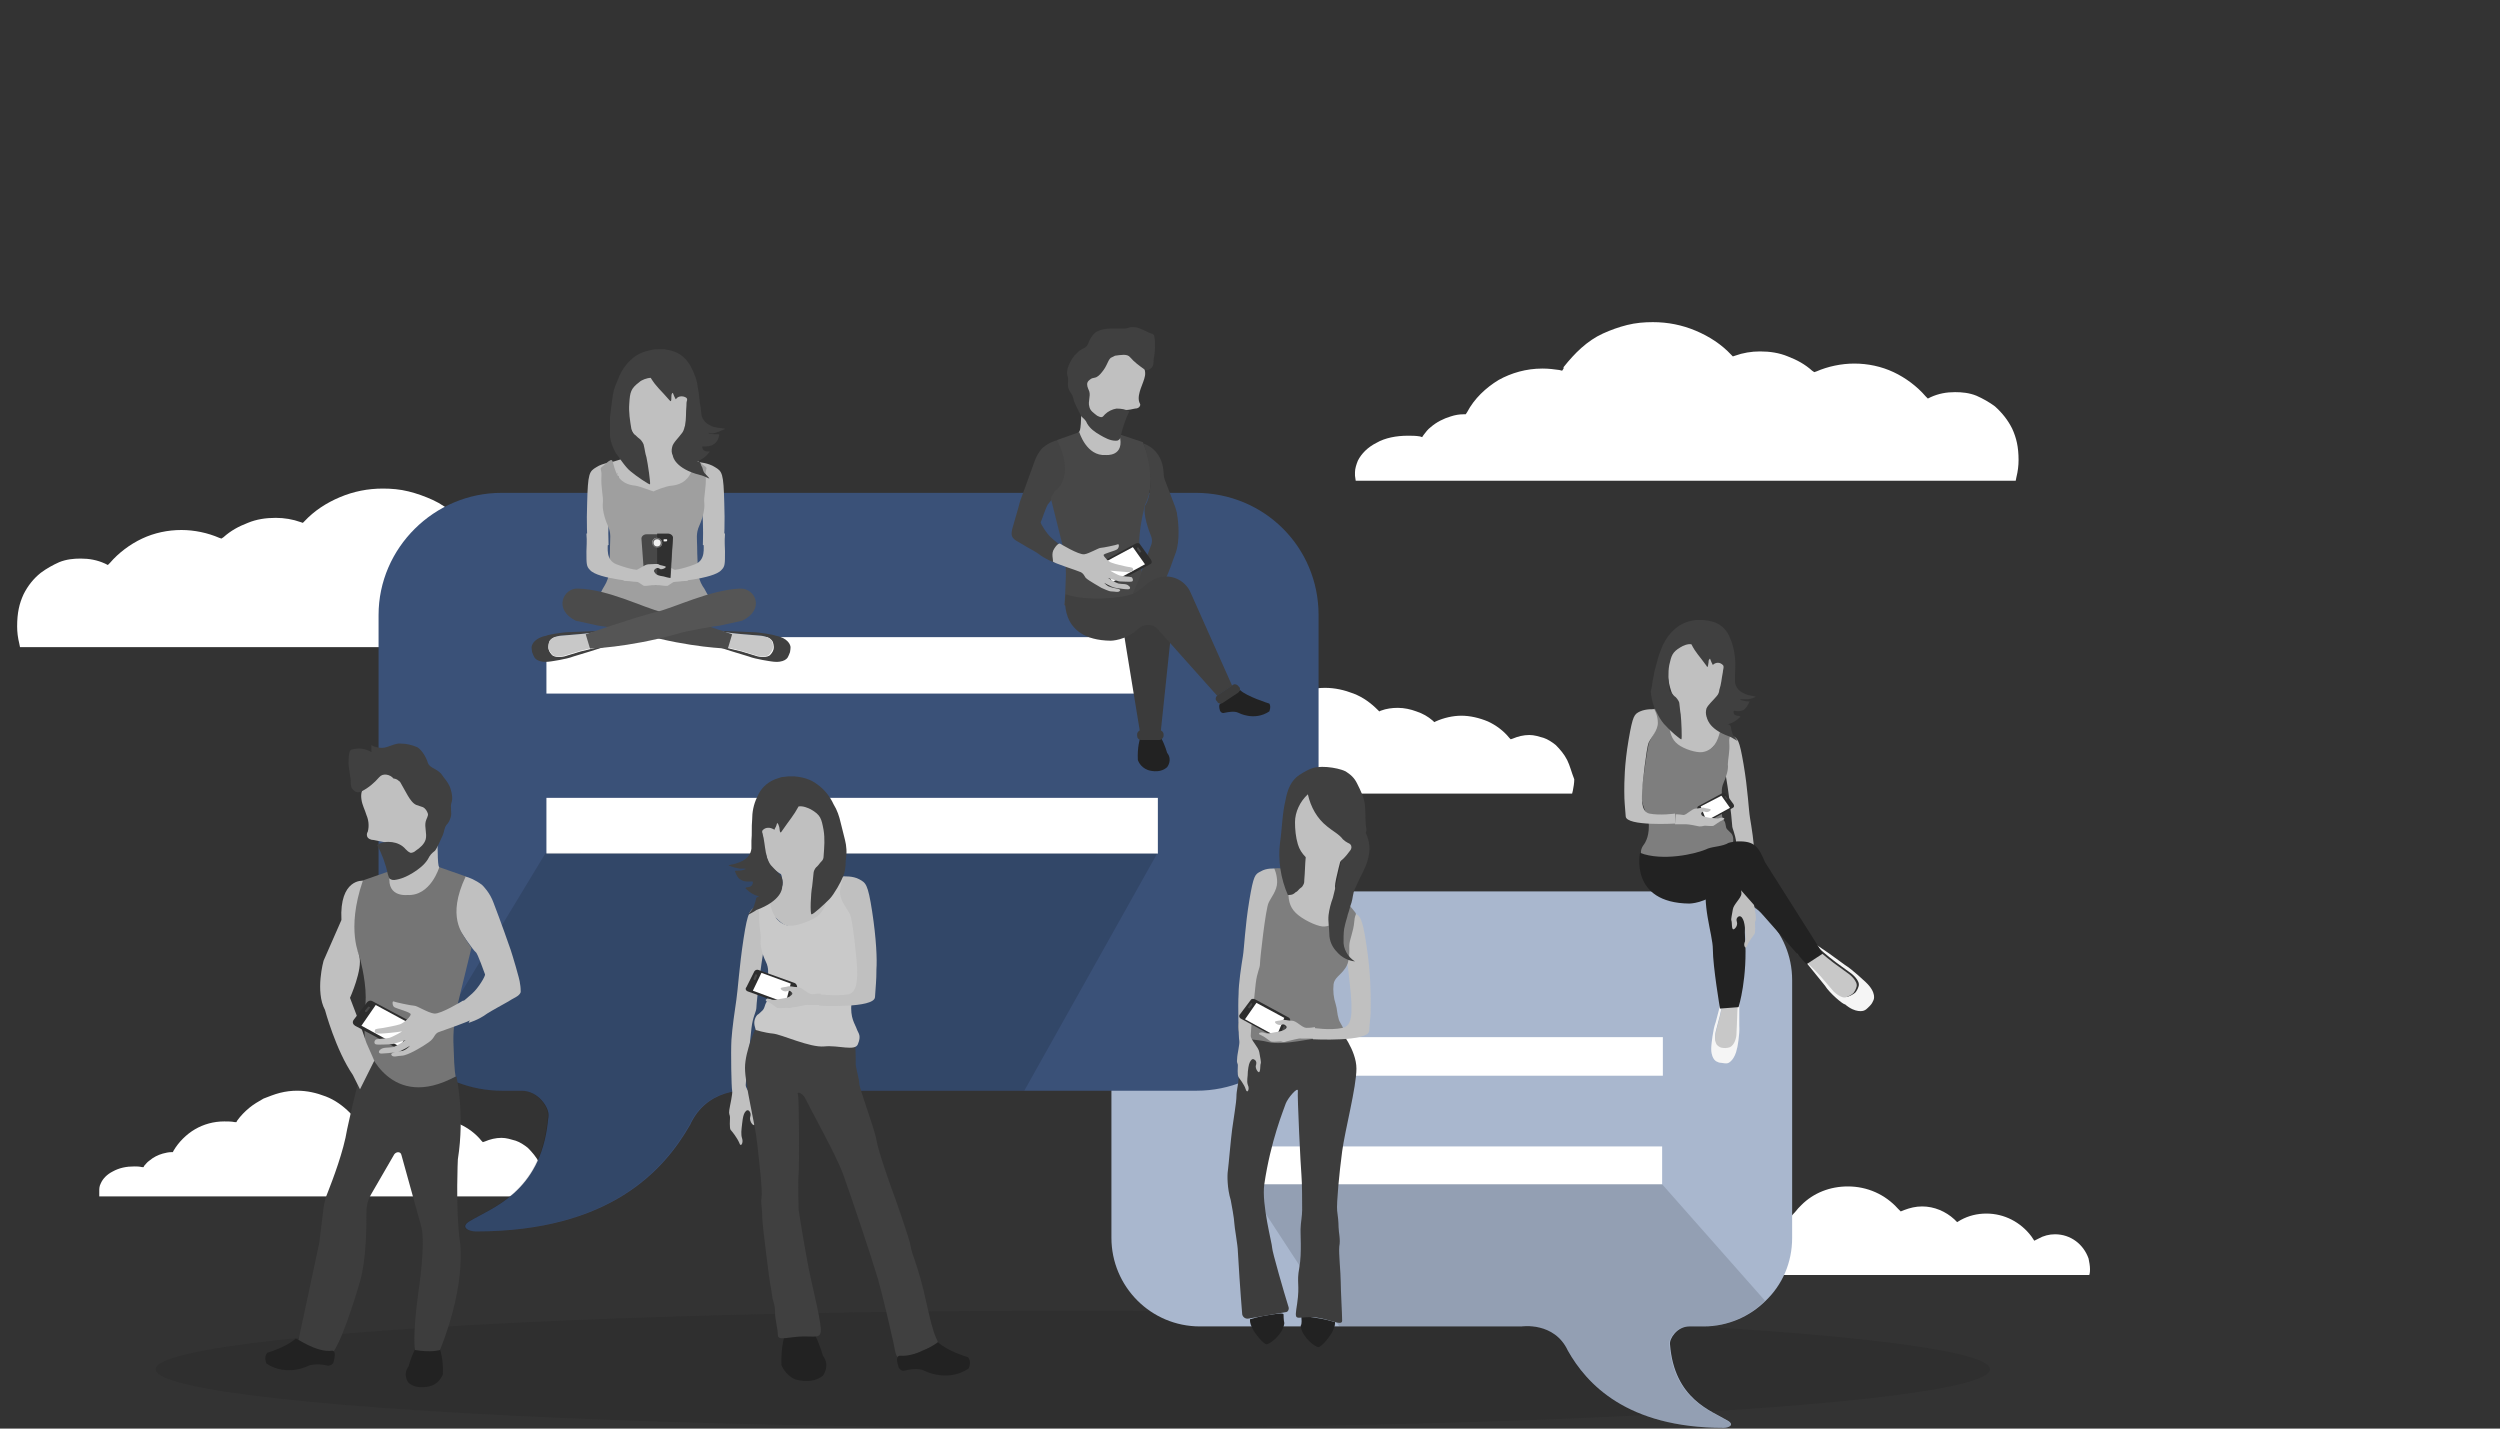 <?xml version="1.0" encoding="utf-8"?>
<!-- Generator: Adobe Illustrator 18.0.0, SVG Export Plug-In . SVG Version: 6.00 Build 0)  -->
<!DOCTYPE svg PUBLIC "-//W3C//DTD SVG 1.1//EN" "http://www.w3.org/Graphics/SVG/1.1/DTD/svg11.dtd">
<svg version="1.1" id="Layer_2" xmlns="http://www.w3.org/2000/svg" xmlns:xlink="http://www.w3.org/1999/xlink" x="0px" y="0px"
	 viewBox="0 0 350 200" enable-background="new 0 0 350 200" xml:space="preserve">
<rect x="0" y="0" width="350" height="200" fill="#333333" stroke="none"/>
<g>
	<path fill="#FFFFFF" d="M281.7,60c-0.6-1.2-1.4-2.2-2.4-3.1c-0.8-0.6-1.7-1.1-2.6-1.5c-1-0.4-2-0.5-3-0.5c-1.2,0-2.3,0.2-3.4,0.7
		l-0.4,0.2l-0.3-0.3c-1.2-1.4-2.8-2.6-4.5-3.4c-1.7-0.8-3.6-1.2-5.5-1.2c-1.8,0-3.7,0.4-5.3,1.1l-0.3,0.1l-0.3-0.2
		c-1-0.9-2.1-1.5-3.4-2c-1.2-0.5-2.5-0.7-3.9-0.7c-1.2,0-2.4,0.2-3.5,0.6l-0.3,0.1l-0.2-0.2c-1.4-1.5-3.1-2.6-5-3.4
		c-1.9-0.8-3.9-1.2-6-1.2c-1.2,0-2.4,0.1-3.6,0.4c-1.2,0.3-2.3,0.7-3.4,1.2c-1.1,0.5-2.1,1.2-3,2c-0.9,0.8-1.7,1.7-2.5,2.7
		c0,0,0,0,0,0.1c0,0,0,0,0,0.1l-0.2,0.3l-0.4-0.1c-0.7-0.1-1.5-0.2-2.3-0.2c0,0,0,0-0.1,0c0,0,0,0,0,0c-2.2,0-4.3,0.6-6.1,1.6
		c-1.8,1.1-3.4,2.6-4.4,4.5l-0.2,0.3l-0.3,0c-0.6,0-1.2,0.1-1.8,0.3c-1,0.3-2,0.8-2.8,1.5c-0.4,0.3-0.7,0.7-1,1.1l-0.2,0.3l-0.3-0.1
		c-0.6-0.1-1.1-0.1-1.7-0.1c-1.6,0-3.2,0.3-4.4,1c-1.2,0.6-2.1,1.5-2.6,2.5c-0.2,0.5-0.4,1.1-0.4,1.6c0,0.1,0,0.3,0,0.5l0.1,0.7
		h92.4l0.1-0.5l0,0l0,0c0.2-0.8,0.3-1.6,0.3-2.4C282.6,62.6,282.3,61.3,281.7,60z"/>
</g>
<g>
	<path fill="#FFFFFF" d="M191.6,64.3c1-0.9,2.7-1.5,4.6-1.5c0.7,0,1.4,0.1,2.1,0.2l0.9,0.2l0.5-0.8c1-1.7,2.8-2.7,4.8-2.7
		c0.1,0,0.3,0,0.5,0l0.8,0.1l0.3-0.6l0.1-0.1c0.3-0.5,0.6-1,0.9-1.5c2-2.7,5.1-4.4,8.6-4.4c0.9,0,1.8,0.1,2.7,0.4l0.9,0.2l0.5-0.8
		c0.2-0.3,0.4-0.7,0.7-1c0.4-0.6,0.9-1.1,1.4-1.6c2.5-2.5,6-3.9,9.6-3.9c3.9,0,7.7,1.7,10.3,4.7l0.6,0.7l0.8-0.3
		c1.2-0.5,2.4-0.7,3.6-0.7c2.5,0,4.9,1,6.7,2.7l0.6,0.6l0.8-0.4c1.7-0.9,3.4-1.3,5.3-1.3c3.7,0,7.2,1.8,9.3,4.8l0.6,0.9l0.9-0.5
		c1.1-0.6,2.3-0.9,3.5-0.9c3.2,0,6,2.1,6.9,5.1c0.2,0.7,0.3,1.5,0.3,2.3c0,0.4,0,0.8-0.1,1.2h-90.8C190.9,65,191.2,64.6,191.6,64.3z
		"/>
</g>
<g>
	<path fill="#FFFFFF" d="M219.4,106.4c-0.4-0.8-1-1.5-1.6-2.1c-0.5-0.4-1.1-0.8-1.7-1c-0.7-0.2-1.3-0.4-2-0.4
		c-0.8,0-1.6,0.2-2.3,0.5l-0.3,0.1l-0.2-0.2c-0.8-1-1.9-1.8-3-2.3c-1.2-0.5-2.5-0.8-3.7-0.8c-1.2,0-2.5,0.3-3.6,0.8l-0.2,0.1
		l-0.2-0.2c-0.7-0.6-1.4-1-2.3-1.3c-0.8-0.3-1.7-0.5-2.6-0.5c-0.8,0-1.6,0.1-2.4,0.4l-0.2,0.1l-0.2-0.2c-1-1-2.1-1.8-3.4-2.3
		c-1.3-0.5-2.6-0.8-4-0.8c-0.8,0-1.6,0.1-2.4,0.3c-0.8,0.2-1.5,0.5-2.3,0.8c-0.7,0.4-1.4,0.8-2,1.3c-0.6,0.5-1.2,1.1-1.7,1.8
		c0,0,0,0,0,0c0,0,0,0,0,0l-0.1,0.2l-0.2,0c-0.5-0.1-1-0.1-1.5-0.1c0,0,0,0,0,0c0,0,0,0,0,0c-1.5,0-2.9,0.4-4.1,1.1
		c-1.2,0.7-2.3,1.8-3,3l-0.1,0.2l-0.2,0c-0.4,0-0.8,0.1-1.2,0.2c-0.7,0.2-1.3,0.5-1.9,1c-0.3,0.2-0.5,0.5-0.7,0.7l-0.1,0.2l-0.2,0
		c-0.4-0.1-0.8-0.1-1.1-0.1c-1.1,0-2.1,0.2-3,0.7c-0.8,0.4-1.4,1-1.7,1.7c-0.2,0.4-0.2,0.7-0.2,1.1c0,0.1,0,0.2,0,0.3l0,0.4h62.3
		l0.1-0.4l0,0l0,0c0.1-0.5,0.2-1.1,0.2-1.6C220,108.1,219.8,107.2,219.4,106.4z"/>
</g>
<g>
	<path fill="#FFFFFF" d="M158.6,109.2c0.7-0.6,1.8-1,3.1-1c0.5,0,1,0,1.4,0.1l0.6,0.1l0.3-0.5c0.7-1.1,1.9-1.8,3.2-1.8
		c0.1,0,0.2,0,0.3,0l0.6,0l0.2-0.4l0-0.1c0.2-0.4,0.4-0.7,0.6-1c1.3-1.8,3.4-3,5.8-3c0.6,0,1.2,0.1,1.8,0.2l0.6,0.2l0.3-0.5
		c0.1-0.2,0.3-0.4,0.5-0.6c0.3-0.4,0.6-0.7,0.9-1c1.7-1.7,4-2.6,6.5-2.6c2.7,0,5.2,1.1,7,3.1l0.4,0.4l0.5-0.2
		c0.8-0.3,1.6-0.5,2.5-0.5c1.7,0,3.3,0.7,4.5,1.8l0.4,0.4l0.5-0.3c1.1-0.6,2.3-0.9,3.6-0.9c2.5,0,4.8,1.2,6.3,3.2l0.4,0.6l0.6-0.3
		c0.7-0.4,1.5-0.6,2.3-0.6c2.2,0,4,1.4,4.7,3.4c0.1,0.5,0.2,1,0.2,1.5c0,0.2,0,0.5-0.1,0.8H158C158.2,109.7,158.3,109.4,158.6,109.2
		z"/>
</g>
<g>
	<path fill="#FFFFFF" d="M232,178c0.7-0.6,1.8-1,3.1-1c0.5,0,1,0,1.4,0.1l0.6,0.1l0.3-0.5c0.7-1.1,1.9-1.8,3.2-1.8
		c0.1,0,0.2,0,0.3,0l0.6,0l0.2-0.4l0-0.1c0.2-0.4,0.4-0.7,0.6-1c1.3-1.8,3.4-3,5.8-3c0.6,0,1.2,0.1,1.8,0.2l0.6,0.2l0.3-0.5
		c0.1-0.2,0.3-0.4,0.5-0.6c0.3-0.4,0.6-0.7,0.9-1c1.7-1.7,4-2.6,6.5-2.6c2.7,0,5.2,1.1,7,3.1l0.4,0.4l0.5-0.2
		c0.8-0.3,1.6-0.5,2.5-0.5c1.7,0,3.3,0.7,4.5,1.8l0.4,0.4l0.5-0.3c1.1-0.6,2.3-0.9,3.6-0.9c2.5,0,4.8,1.2,6.3,3.2l0.4,0.6l0.6-0.3
		c0.7-0.4,1.5-0.6,2.3-0.6c2.2,0,4,1.4,4.7,3.4c0.1,0.5,0.2,1,0.2,1.5c0,0.2,0,0.5-0.1,0.8h-61.3C231.5,178.5,231.7,178.2,232,178z"
		/>
</g>
<g>
	<path fill="#FFFFFF" d="M75.5,162.8c-0.4-0.8-1-1.5-1.6-2.1c-0.5-0.4-1.1-0.8-1.7-1c-0.7-0.2-1.3-0.4-2-0.4c-0.8,0-1.6,0.2-2.3,0.5
		l-0.3,0.1l-0.2-0.2c-0.8-1-1.9-1.8-3-2.3c-1.2-0.5-2.5-0.8-3.7-0.8c-1.2,0-2.5,0.3-3.6,0.8l-0.2,0.1l-0.2-0.2
		c-0.7-0.6-1.4-1-2.3-1.3c-0.8-0.3-1.7-0.5-2.6-0.5c-0.8,0-1.6,0.1-2.4,0.4l-0.2,0.1l-0.2-0.2c-1-1-2.1-1.8-3.4-2.3
		c-1.3-0.5-2.6-0.8-4-0.8c-0.8,0-1.6,0.1-2.4,0.3c-0.8,0.2-1.5,0.5-2.3,0.8c-0.7,0.4-1.4,0.8-2,1.3c-0.6,0.5-1.2,1.1-1.7,1.8
		c0,0,0,0,0,0c0,0,0,0,0,0l-0.1,0.2l-0.2,0c-0.5-0.1-1-0.1-1.5-0.1c0,0,0,0,0,0c0,0,0,0,0,0c-1.5,0-2.9,0.4-4.1,1.1
		c-1.2,0.7-2.3,1.8-3,3l-0.1,0.2l-0.2,0c-0.4,0-0.8,0.1-1.2,0.2c-0.7,0.2-1.3,0.5-1.9,1c-0.3,0.2-0.5,0.5-0.7,0.7l-0.1,0.2l-0.2,0
		c-0.4-0.1-0.8-0.1-1.1-0.1c-1.1,0-2.1,0.2-3,0.7c-0.8,0.4-1.4,1-1.7,1.7c-0.2,0.4-0.2,0.7-0.2,1.1c0,0.1,0,0.2,0,0.3l0,0.4h62.3
		l0.1-0.4l0,0l0,0c0.1-0.5,0.2-1.1,0.2-1.6C76.2,164.5,75.9,163.6,75.5,162.8z"/>
</g>
<g>
	<path fill="#FFFFFF" d="M14.8,165.6c0.7-0.6,1.8-1,3.1-1c0.5,0,1,0,1.4,0.1l0.6,0.1l0.3-0.5c0.7-1.1,1.9-1.8,3.2-1.8
		c0.1,0,0.2,0,0.3,0l0.6,0l0.2-0.4l0-0.1c0.2-0.4,0.4-0.7,0.6-1c1.3-1.8,3.4-3,5.8-3c0.6,0,1.2,0.1,1.8,0.2l0.6,0.2l0.3-0.5
		c0.1-0.2,0.3-0.4,0.5-0.6c0.3-0.4,0.6-0.7,0.9-1c1.7-1.7,4-2.6,6.5-2.6c2.7,0,5.2,1.1,7,3.1l0.4,0.4l0.5-0.2
		c0.8-0.3,1.6-0.5,2.5-0.5c1.7,0,3.3,0.7,4.5,1.8l0.4,0.4l0.5-0.3c1.1-0.6,2.3-0.9,3.6-0.9c2.5,0,4.8,1.2,6.3,3.2l0.4,0.6l0.6-0.3
		c0.7-0.4,1.5-0.6,2.3-0.6c2.2,0,4,1.4,4.7,3.4c0.1,0.5,0.2,1,0.2,1.5c0,0.2,0,0.5-0.1,0.8H14.2C14.3,166.1,14.5,165.8,14.8,165.6z"
		/>
</g>
<g>
	<path fill="#FFFFFF" d="M3.3,83.2C3.9,82,4.7,81,5.7,80.2c0.8-0.6,1.7-1.1,2.6-1.5c1-0.4,2-0.5,3-0.5c1.2,0,2.3,0.2,3.4,0.7
		l0.4,0.2l0.3-0.3c1.2-1.4,2.8-2.6,4.5-3.4c1.7-0.8,3.6-1.2,5.5-1.2c1.8,0,3.7,0.4,5.3,1.1l0.3,0.1l0.3-0.2c1-0.9,2.1-1.5,3.4-2
		c1.2-0.5,2.5-0.7,3.9-0.7c1.2,0,2.4,0.2,3.5,0.6l0.3,0.1l0.2-0.2c1.4-1.5,3.1-2.6,5-3.4c1.9-0.8,3.9-1.2,6-1.2
		c1.2,0,2.4,0.1,3.6,0.4c1.2,0.3,2.3,0.7,3.4,1.2c1.1,0.5,2.1,1.2,3,2c0.9,0.8,1.7,1.7,2.5,2.7c0,0,0,0,0,0.1c0,0,0,0,0,0.1l0.2,0.3
		l0.4-0.1c0.7-0.1,1.5-0.2,2.3-0.2c0,0,0,0,0.1,0c0,0,0,0,0,0c2.2,0,4.3,0.6,6.1,1.6c1.8,1.1,3.4,2.6,4.4,4.5l0.2,0.3l0.3,0
		c0.6,0,1.2,0.1,1.8,0.3c1,0.3,2,0.8,2.8,1.5c0.4,0.3,0.7,0.7,1,1.1l0.2,0.3l0.3-0.1c0.6-0.1,1.1-0.1,1.7-0.1c1.6,0,3.2,0.3,4.4,1
		c1.2,0.6,2.1,1.5,2.6,2.5c0.2,0.5,0.4,1.1,0.4,1.6c0,0.1,0,0.3,0,0.5l-0.1,0.7H2.8l-0.1-0.5l0,0l0,0c-0.2-0.8-0.3-1.6-0.3-2.4
		C2.4,85.8,2.7,84.5,3.3,83.2z"/>
</g>
<g>
	<path fill="#FFFFFF" d="M93.4,87.5c-1-0.9-2.7-1.5-4.6-1.5c-0.7,0-1.4,0.1-2.1,0.2l-0.9,0.2l-0.5-0.8c-1-1.7-2.8-2.7-4.8-2.7
		c-0.1,0-0.3,0-0.5,0l-0.8,0.1L79,82.4l-0.1-0.1c-0.3-0.5-0.6-1-0.9-1.5c-2-2.7-5.1-4.4-8.6-4.4c-0.9,0-1.8,0.1-2.7,0.4L65.9,77
		l-0.5-0.8c-0.2-0.3-0.4-0.7-0.7-1c-0.4-0.6-0.9-1.1-1.4-1.6c-2.5-2.5-6-3.9-9.6-3.9c-3.9,0-7.7,1.7-10.3,4.7l-0.6,0.7L42,74.9
		c-1.2-0.5-2.4-0.7-3.6-0.7c-2.5,0-4.9,1-6.7,2.7l-0.6,0.6l-0.8-0.4c-1.7-0.9-3.4-1.3-5.3-1.3c-3.7,0-7.2,1.8-9.3,4.8L15,81.4
		L14,80.9C13,80.3,11.8,80,10.6,80c-3.2,0-6,2.1-6.9,5.1c-0.2,0.7-0.3,1.5-0.3,2.3c0,0.4,0,0.8,0.1,1.2h90.8
		C94,88.2,93.7,87.8,93.4,87.5z"/>
</g>
<ellipse opacity="0.32" fill="#282828" cx="150.2" cy="191.7" rx="128.4" ry="8.2"/>
<path fill="#A9B7CE" d="M250.9,137.2v36.1c0,3.5-1.4,6.6-3.7,8.8c-2.2,2.2-5.3,3.6-8.7,3.6c0,0-0.2,0-2,0c-1.7,0-2.8,1.7-2.7,2.5
	c0.6,7.7,5.8,9.3,8.1,10.7c1,0.6,0.1,1-0.6,1c-13.6,0-19.2-6.2-21.8-10.8c-1.9-4.1-6.5-3.4-6.5-3.4h-45c-6.9,0-12.4-5.6-12.4-12.4
	v-36.1c0-6.9,5.6-12.4,12.4-12.4h70.5C245.4,124.8,250.9,130.4,250.9,137.2z"/>
<rect x="174.6" y="145.2" fill="#FFFFFF" width="58.2" height="5.4"/>
<rect x="174.5" y="160.5" fill="#FFFFFF" width="58.2" height="5.3"/>
<path opacity="0.13" d="M241.2,199.9c-13.6,0-19.2-6.2-21.8-10.8c-1.9-4.1-6.5-3.4-6.5-3.4h-25.4l-13-19.9h58.2l14.4,16.3
	c-2.2,2.2-5.3,3.6-8.7,3.6c0,0-0.2,0-2,0c-1.7,0-2.8,1.7-2.7,2.5c0.6,7.7,5.8,9.3,8.1,10.7C242.9,199.5,242,199.9,241.2,199.9z"/>
<path fill="#3A5178" d="M184.6,86.1v49.7c0,9.4-7.7,16.9-17.1,16.9h-62c0,0-6-0.9-8.7,4.4c-0.1,0.1-0.1,0.3-0.2,0.4
	c-3.6,6.3-11.2,14.9-30,14.9c-1,0-2.2-0.6-0.9-1.4c3.1-1.9,9.9-4,11-13.9c0-0.3,0.1-0.6,0.1-0.9c0.1-1.1-1.4-3.5-3.8-3.5
	c-2.4,0-2.7,0-2.7,0c-4.4,0-8.3-1.6-11.4-4.2c-1.6-1.4-2.9-3-3.9-4.9c-1.2-2.4-2-5-2-7.8V86.1c0-9.4,7.8-17.1,17.2-17.1h97.2
	C177,69,184.6,76.6,184.6,86.1z"/>
<rect x="76.5" y="89.2" fill="#FFFFFF" width="85.6" height="7.9"/>
<rect x="76.5" y="111.7" fill="#FFFFFF" width="85.6" height="7.8"/>
<path opacity="0.13" d="M162,119.5l-18.6,33.2h-38c0,0-6-0.9-8.7,4.4c-0.1,0.1-0.1,0.3-0.2,0.4c-3.6,6.3-11.2,14.9-30,14.9
	c-1,0-2.2-0.6-0.9-1.4c3.1-1.9,9.9-4,11-13.9c0-0.3,0.1-0.6,0.1-0.9c0.1-1.1-1.4-3.5-3.8-3.5c-2.4,0-2.7,0-2.7,0
	c-4.4,0-8.3-1.6-11.4-4.2l17.6-29.1L162,119.5z"/>
<path fill="#222222" d="M109.9,186.8c0,0-0.6,1.7-0.5,4.3c0,0,0.5,1.4,1.9,2c0,0,2.3,0.8,3.9-0.5c0,0,1.1-1.4,0-2.8
	c0,0-0.4-1.5-1.1-2.9H109.9z"/>
<path fill="#C0C0C0" d="M50.6,111.9c0.1,0.8,0.5,1.5,0.7,2.2c0.3,0.7,0.4,1.5,0.2,2.3c-0.1,0.2-0.2,0.4-0.1,0.7
	c0.1,0.3,0.5,0.5,0.9,0.5c0.5,0.1,1,0.2,1.5,0.3c0.4,0.1,0.9,0.2,1.3,0.4c0.7,0.4,1.2,1.1,2,1.2c0.7,0.2,1.5-0.2,2.1-0.7
	c0.3-0.2,0.7-0.5,0.9-0.9c0.2-0.4,0.3-0.8,0.4-1.2c0.1-0.8,0.2-1.6,0.3-2.4c0-0.8,0-1.6-0.4-2.3c-0.3-0.6-0.9-1-1.4-1.5
	c-0.8-0.8-1.3-1.9-2.2-2.6c-1.2-1.1-3-1.3-4.5-0.7c-0.5,0.2-0.9,0.5-1,1c-0.1,0.7,0.3,1.2-0.2,1.8C50.6,110.6,50.5,111.2,50.6,111.9
	z"/>
<path fill="#C0C0C0" d="M63.8,123.1c0,0,0.8-0.5,1.3-0.4c0.5,0.1,1.5,0.5,2.4,1.2c0.2,0.2,1.1,1.1,1.6,2.5c1,2.6,2.2,6,2.4,6.6
	c0.2,0.6,1.3,4.2,1.3,4.7c0.1,0.5,0.1,1,0.1,1.2c-0.2,0.6-1,0.8-1.9,1.4c-0.7,0.4-2,1.1-2.8,1.6c-1.2,0.9-2.6,1.3-2.6,1.3
	s0.5-0.7,0-2.2c-0.6-0.5-0.2-0.8-0.6-0.6c-0.4,0.2-0.3-0.1-0.3-0.1s1.1-0.9,1.4-1.2c0.9-0.8,1.9-2.5,1.8-2.7c-0.1-0.2-1-2.9-1.3-3.1
	c-0.3-0.2-2.2-2.9-2.4-3.4c-0.2-0.5-2.4-4.2-2-5.2C62.7,123.6,63.8,123.1,63.8,123.1z"/>
<path fill="#222222" d="M61.6,188.9c0,0,0.5,1.4,0.4,3.5c0,0-0.4,1.2-1.6,1.6c0,0-1.9,0.7-3.2-0.4c0,0-0.9-1.1,0-2.3
	c0,0,0.3-1.2,0.9-2.4H61.6z"/>
<path fill="#C0C0C0" d="M108.1,126.5c0,0-1.3-0.1-2.2,0.4c-0.9,0.5-1.2,0.6-1.8,4.5c-0.6,3.9-0.8,7.2-1,8.5
	c-0.2,1.3-0.6,4.1-0.7,5.7c-0.1,1.7,0,6.7,0.1,7.1c0.1,0.4-0.3,2-0.4,2.7c-0.1,0.6,0.1,0.7,0.1,1c0,0.3-0.1,1.6,0.1,1.8
	c0.2,0.2,0.9,1.1,1.2,1.8c0.2,0.7,0.6,0,0.4-0.6c-0.2-0.6-0.1-1.2,0-2.1c0.1-0.9,0.2-1.3,0.4-1.6c0.2-0.3,0.5-0.4,0.7,0
	c0.2,0.4,0,0.6,0,0.9c0,0.3,0.2,0.8,0.5,0.9c0.3,0.2,0.2-1.1,0.4-1.3c0.2-0.2-0.1-1-0.2-1.8c-0.1-0.8-1.3-1.8-1.3-2.5
	c0-0.7,0.6-6.1,0.8-7.9c0.2-1.8,0.7-2.3,0.7-3c0-0.7,0.9-8.4,1.3-9.2c0.4-0.8,1.4-1.9,1.4-3.1C108.6,127.4,108.1,126.5,108.1,126.5z
	"/>
<path fill="#C0C0C0" d="M116.8,123.7c0,0-1.8,0.3-2-0.2c-0.3-0.5-0.3-1.4-0.4-2c-0.1-0.6-5.8-1.8-5.8-1.4c0.1,0.4,1.4,3.3,0.8,4.2
	c-0.4,0.7-1.7,1.7-2.1,2c-0.4,0.3,1.6,2.8,2.6,3.2s2.4,0.3,3.8-0.1c1.4-0.5,2.2-1.4,2.4-2.5C116.3,125.8,116.8,123.7,116.8,123.7z"
	/>
<path fill="#C0C0C0" d="M53.3,122.7c0,0,1.9-0.9,2-1.5c0.1-0.6,0.1-1.3,0-2c-0.1-0.7,5.8-3.6,5.9-3.1c0.1,0.5,0,4.2,0.2,5.1
	c0.3,0.9,1.9,2.2,2.4,2.4c0.6,0.2-0.6,2.8-1.5,3.5c-1,0.8-2.5,1-4.1,0.8c-1.6-0.2-2.7-1-3.3-2.2C54.4,124.5,53.3,122.7,53.3,122.7z"
	/>
<path fill="#404040" d="M105.9,143.7c0,0-1.6,3.4-1.6,5.8c0,2.4,1.4,7.7,1.7,10.5c0.3,2.8,0.8,6.8,0.6,7.8c-0.1,0.6,0.1,1.5,0.1,2.1
	c0,0.6,0.1,1.8,0.2,2.6c0.1,0.9,0.8,6.6,0.9,7.1c0.1,0.5,0.3,1.7,0.3,1.8c0.1,0.9,0.4,1.1,0.4,2.2c0,1.2,0.4,2.4,0.4,3.3
	c0,0.9,1.6,0.2,3.7,0.2c2,0,2.6,0.4,2.2-2c-0.4-2.5-1.2-5.5-1.6-7.6c-0.4-2-1.3-7.4-1.4-8.2c0-0.4-0.1-4.1,0-4.9
	c0.1-0.8,0.1-10.7-0.1-11.2c-0.2-0.5,0.8-0.1,1.1,0.7c0.3,0.7,4.3,7.9,5.2,10.4c0.9,2.4,4.3,12.6,4.9,14.7c0.6,2.1,1.8,7.2,2,8.2
	c0.3,1,0.4,2.6,0.8,2.8c0.4,0.3,2.2-0.3,3-0.7c0.8-0.5,2.8-0.9,2.6-1.4c-0.1-0.5-0.5-0.4-1.6-5.5c-1.1-5.1-2.1-6.9-2.2-7.9
	c-0.1-0.9-2.4-7.4-2.6-7.9c-0.2-0.5-2-5.6-2.2-7c-0.2-1.4-2.4-7.2-2.4-7.9c0-0.7-0.6-2.5-0.5-2.9c0-0.8,0-1.7-0.1-2.9
	c-0.1-1.2-1.1-0.3-3.4,0.1c-2.3,0.3-6.8-1-7.7-1.7C107.8,143.7,105.9,143.7,105.9,143.7z"/>
<path fill="#C9C9C9" d="M118.4,122.8c0,0-0.9-0.3-1.6-0.1c-0.6,0.3-0.7,0.6-0.9,2.2c-0.2,1.6-0.5,2.6-1.5,3.4c-1,0.7-3,1.4-3.9,1.3
	c-0.9-0.1-1.9-0.7-2.4-2.1c-0.5-1.4-0.2-1.9-1.3-1c-1.1,0.9-0.5,0.3-0.5,1.7c-0.1,1.4,0.3,2.6,0.2,3.4c-0.1,0.7,0.2,2,0.7,3
	c0.5,1,0.3,1.7,0.3,2.6c0,0.9,0.1,2.5-0.2,3.1c-0.3,0.5-0.2,0.9-0.7,1.3c-0.1,0.1-0.4,0.4-0.6,0.5c-0.4,0.5-0.5,1.1-0.3,1.7l0.1,0.4
	c0,0,1.3,0.4,2.4,0.5c1.2,0.1,5.2,2,7.2,1.8c2-0.2,4.3,0.7,4.7-0.3c0.5-1.2,0.1-1.5-0.1-2c-0.3-0.9-1-1.6-0.8-3.8
	c0.1-0.8,1.4-3,1.2-4.5c-0.2-1.6-0.9-7-1.2-7.9c-0.3-0.8-1.1-1.7-1.1-3C118,123.2,118.4,122.8,118.4,122.8z"/>
<path fill="#C0C0C0" d="M118.1,122.7c0,0,1.3-0.1,2.2,0.4c0.9,0.5,1.2,0.6,1.8,4.5c0.6,3.9,0.7,6.8,0.6,8.1c0,1.7-0.1,2.2-0.2,3.9
	c-0.1,1.6-7.8,1.2-7.8,1.2v-1.6c0,0,2.3,0.3,4.1,0c1.4-0.3,1.2-2.9,1.2-3.6c0-0.7-0.6-6.8-1-7.6c-0.4-0.8-1.4-1.9-1.4-3.1
	C117.7,123.6,118.1,122.7,118.1,122.7z"/>
<path fill="#3D3D3D" d="M63.9,150.7c0,0,1.2,5.3,0.2,11.6c0,0-0.3,6.2,0.2,10.9c0,0,1.3,5.8-2.7,15.8c0,0-1.2,0.4-3.5,0
	c0,0-0.4-1.8,0.5-8.3c0,0,1-6.5,0.4-8.9l-2.8-10.1c-0.1-0.5-0.7-0.5-1-0.1l-3.3,5.7c-0.4,0.7-0.6,1.5-0.6,2.3c0,2.1,0,6.7-0.9,9.8
	c0,0-2.2,7.7-3.7,9.8c0,0-1.9,1.2-5.1-0.7l3.1-14.5l0.6-4.9c0.1-0.8,0.3-1.5,0.6-2.2c0.7-1.8,2.2-5.7,2.7-8.8c0,0,2.2-10.2,3.1-11.3
	C51.5,146.8,55.1,154.6,63.9,150.7z"/>
<path fill="#757575" d="M65.2,122.7l-3.7-1.3c0,0-1.2,4.1-4.5,3.9c0,0-3.3,0.4-2.3-3.4l-4,1.4c0,0-2.8,5.8-0.4,10.5
	c0,0,0.9,3.1,0.9,5.8l-0.1,3.7c0,0-0.3,2.6,0.4,3.5c0,0,3.1,8.9,12.3,3.9c0,0-0.2-0.4-0.3-4.2c-0.1-1.9,0.1-3.8,0.5-5.6l2-8.2
	c0,0-0.6-0.9-0.8-1.2C64.8,130.7,62.5,128.4,65.2,122.7z"/>
<path fill="#C0C0C0" d="M50.8,123.3c0,0-3.3-0.3-3,5.5l-2.5,5.7c0,0-1.2,4.3,0.2,6.9c0,0,1.5,5.6,3.9,9.1l1,2l2-4l-1.1-2.5
	c0,0-0.7-2.2-2.3-6.3c0,0,1.8-4,1.3-5.8C50.4,133.8,48.4,130.3,50.8,123.3z"/>
<path fill="#222222" d="M126,189.8c-0.2,0-0.7,0.1-0.2,1.6c0.1,0.3,0.5,0.6,0.8,0.5c0.7-0.2,2-0.4,2.8,0c0,0,3.2,1.7,6.2-0.3
	c0,0,0.5-1-0.1-1.6c0,0-2.8-0.8-4.2-2.1C131.4,187.9,128.4,190,126,189.8z"/>
<path fill="#222222" d="M46.5,189.1c0.2,0,0.6,0.1,0.2,1.6c-0.1,0.3-0.4,0.5-0.8,0.5c-0.7-0.2-1.9-0.3-2.7,0c0,0-3,1.6-5.9-0.3
	c0,0-0.4-0.9,0.1-1.5c0,0,2.7-0.8,4-2C41.5,187.3,44.3,189.4,46.5,189.1z"/>
<path fill="#C0C0C0" d="M116,117.8c-0.1,0.1-0.3,2.7-1.5,3.7c-1.2,1-2.1,1.4-2.9,1.5c-0.8,0.1-1.1,0.1-1.9-0.4
	c-0.8-0.5-1.6-0.9-2-1.6c-0.4-0.7-0.9-3.3-1.2-3.9c-0.3-0.7,0.1-5.6,1.6-6.5c1.6-0.9,4.1-0.8,6.2,1.7
	C116.5,114.7,116.1,117.6,116,117.8z"/>
<g>
	<path fill="#2D2D2D" d="M58.4,144.1l-1,2.9c-0.1,0.3-0.5,0.5-0.8,0.3l-6.9-3.7c-0.3-0.2-0.4-0.5-0.2-0.8l1.9-2.5
		c0.2-0.2,0.5-0.3,0.8-0.1l6,3.2C58.4,143.5,58.5,143.9,58.4,144.1z"/>
	<polygon fill="#FFFFFF" points="52.6,140.7 50.6,143.6 56.1,146.6 57.4,143.3 	"/>
	<path fill="#474747" d="M57.6,145l-0.2,0.6c0,0.1-0.1,0.1-0.2,0.1l0,0c-0.1,0-0.1-0.2-0.1-0.2l0.2-0.6c0-0.1,0.1-0.1,0.2-0.1l0,0
		C57.6,144.9,57.6,145,57.6,145z"/>
	<path fill="#474747" d="M51.8,141.1l-0.4,0.5c-0.1,0.1-0.2,0.1-0.2,0.1l0,0c-0.1,0-0.1-0.1-0.1-0.2l0.4-0.5c0-0.1,0.2-0.1,0.2,0
		l0,0C51.8,140.9,51.8,141,51.8,141.1z"/>
</g>
<path fill="#C0C0C0" d="M64.8,140.1c0,0-3.1,1.9-4,1.8c-0.9-0.1-2.4-1.1-2.8-1.1c-0.4,0-2.7-0.5-2.9-0.6c-0.2-0.1-0.2,0.6,0.1,0.8
	c0.3,0.2,2.3,0.7,2.3,1c0,0.3-0.9,1.2-1.5,1.4c-0.6,0.2-1.8,0.4-2.3,0.5c-0.5,0.1-1.2,0.1-1.2,0.3c-0.2,0.5,0.4,0.5,0.8,0.5
	c0.4,0,2.5-0.2,2.9-0.3c0.4-0.1-1.3,0.8-1.7,0.9c-0.4,0.1-1.2,0.1-1.8,0.2c-0.3,0.1-0.4,0.6-0.1,0.7c0.3,0.1,1.7,0,2.1,0
	c0.4,0,2.1-0.6,2.1-0.6s-1.3,0.9-1.8,1c-0.7,0.1-1.3,0-1.7,0.3c-0.4,0.3-0.3,0.6,0.1,0.6c0.4,0,1.4-0.1,2.1-0.2
	c0.7-0.1,1.9-0.9,1.9-0.9s-0.4,0.5-1,0.7c-0.6,0.2-1.8,0.2-1.6,0.6c0.2,0.4,0.9,0.1,1.4,0.1c0.5,0,1.3-0.4,1.7-0.6
	c0.4-0.2,2.2-1.2,2.6-1.7c0.3-0.3,0.4-0.8,0.9-1c0.5-0.2,4.7-1.6,4.6-1.8c-0.1-0.2,0.4-1.3-0.2-2.1C65.2,140,64.8,140.1,64.8,140.1z
	"/>
<path fill="#404040" d="M53.1,108.8c-0.7,0.8-1.5,1.5-2.5,2c-0.1,0.1-0.2,0.1-0.3,0.1c-0.4,0.1-0.8-0.2-1-0.5s-0.2-0.8-0.2-1.2
	c-0.1-0.7-0.2-1.4-0.3-2.1c0-0.6,0-1.2,0.1-1.7c0.1-0.3,0.2-0.5,0.5-0.5c0.9-0.2,1.8-0.1,2.6,0.4c0-0.3,0-0.6,0-1
	c0.4,0.3,1,0.4,1.5,0.4c0.8,0,1.8-0.7,2.6-0.6c0.8,0,1.6,0.2,2.3,0.5c0.7,0.4,1.3,1.5,1.5,2.2c0.2,0.6,1,0.8,1.5,1.2
	c0.3,0.2,0.5,0.5,0.7,0.8c0.4,0.5,0.8,1,1,1.7s0.3,1.3,0.1,1.9c-0.2,0.6,0.1,1.4-0.1,2c-0.1,0.4-0.3,0.8-0.6,1.1
	c-0.3,0.4-0.3,0.9-0.5,1.4c-0.2,0.5-0.9,2-1.1,2.2c-0.5,0.4-0.7,0.6-1,1.2c-0.5,0.8-1.3,1.4-2.1,1.9c-0.8,0.5-1.7,0.9-2.6,1
	c-0.2,0-0.3,0-0.5-0.1c-0.3-0.1-0.3-0.5-0.4-0.7c-0.3-1.4-0.8-2.8-1.5-4.1c0.6-0.4,1.4-0.5,2.1-0.4c0.7,0.1,1.4,0.4,1.9,1
	c0.2,0.2,0.4,0.4,0.7,0.5c0.2,0,0.5-0.1,0.7-0.3c0.6-0.4,1.2-0.9,1.4-1.6c0.2-0.8-0.2-1.7,0-2.5c0.1-0.4,0.4-0.8,0.3-1.1
	s-0.3-0.7-0.7-0.9c-0.3-0.1-0.6-0.2-0.9-0.3c-0.5-0.2-0.9-0.8-1.2-1.3c-0.3-0.5-0.6-1.1-0.9-1.6c-0.1-0.2-0.2-0.4-0.4-0.5
	c-0.2-0.2-0.5-0.3-0.7-0.3C54.6,108.4,53.6,108.2,53.1,108.8z"/>
<path fill="#C0C0C0" d="M191.9,140.5c0-1.4,0-4.3-0.6-8.2c-0.6-4-0.9-4.1-1.8-4.5c-1-0.5-2.2-0.4-2.2-0.4s-0.5,0.9-0.5,2.1
	c0,1.3,1,2.4,1.4,3.2c0.4,0.8,1,7,1,7.7c0,0.3,0,1,0,1.6l2.6,0.9C191.9,142.1,191.9,141.5,191.9,140.5z"/>
<path fill="#C0C0C0" d="M179.1,123.3c0,0,2,0.4,2.2-0.2c0.3-0.6,0.3-1.6,0.4-2.3c0.1-0.7,6.4-2.1,6.3-1.6c-0.1,0.5-1.1,4-1.1,4.9
	c0.1,0.9,1.4,2.6,1.9,2.9c0.5,0.3-1.2,2.5-2.3,3c-1.1,0.5-2.6,0.4-4.1-0.2c-1.5-0.5-2.4-1.6-2.6-2.8
	C179.7,125.7,179.1,123.3,179.1,123.3z"/>
<path fill="#222222" d="M179.7,184.1C179.7,184.1,179.7,184.1,179.7,184.1C179.7,184,179.7,184,179.7,184.1
	C179.7,184,179.7,184,179.7,184.1C179.7,184,179.7,184,179.7,184.1C179.7,184,179.7,184,179.7,184.1
	C179.7,184,179.7,184,179.7,184.1c0-0.1,0-0.1,0-0.1c0,0,0,0,0,0c0,0,0,0,0,0c0,0,0,0,0,0c0,0,0,0,0,0c0,0,0,0,0,0c0,0,0,0,0,0
	c0,0,0,0,0,0c0,0,0,0,0,0c0,0,0,0,0,0c0,0,0,0,0,0c0,0,0,0,0,0c0,0,0,0,0,0c0,0,0,0,0,0c-0.2-0.2-0.6-0.1-1.4,0
	c-0.8,0.1-1.9,0.3-2.6,0.5c0,0,0,0,0,0c0,0,0,0,0,0c-0.4,0.1-0.7,0.2-0.7,0.2s0,0,0,0.1c0,0,0,0,0,0c0,0.2,0,0.5,0.3,1.1
	c0.3,0.7,1.5,2.2,2,2.3c0,0,0,0,0,0c0,0,0,0,0,0c0,0,0,0,0,0c0.5,0,2.3-1.4,2.5-2.9c0,0,0,0,0,0c0,0,0,0,0,0c0,0,0,0,0,0
	c0,0,0,0,0-0.1C179.7,184.8,179.7,184.1,179.7,184.1z"/>
<path fill="#222222" d="M182.2,184.5C182.2,184.5,182.2,184.5,182.2,184.5C182.2,184.5,182.2,184.5,182.2,184.5
	C182.3,184.5,182.3,184.5,182.2,184.5C182.3,184.5,182.3,184.5,182.2,184.5C182.3,184.4,182.3,184.4,182.2,184.5
	C182.3,184.4,182.3,184.4,182.2,184.5c0-0.1,0-0.1,0-0.1c0,0,0,0,0,0c0,0,0,0,0,0c0,0,0,0,0,0c0,0,0,0,0,0c0,0,0,0,0,0c0,0,0,0,0,0
	c0,0,0,0,0,0c0,0,0,0,0,0c0,0,0,0,0,0c0,0,0,0,0,0c0,0,0,0,0,0c0,0,0,0,0,0c0,0,0,0,0,0c0.2-0.2,0.6-0.1,1.4,0
	c0.8,0.1,1.9,0.3,2.6,0.5c0,0,0,0,0,0c0,0,0,0,0,0c0.4,0.1,0.7,0.2,0.7,0.2s0,0,0,0.1c0,0,0,0,0,0c0,0.2,0,0.5-0.3,1.1
	c-0.3,0.7-1.5,2.2-2,2.3c0,0,0,0,0,0c0,0,0,0,0,0c0,0,0,0,0,0c-0.5,0-2.3-1.4-2.5-2.9c0,0,0,0,0,0c0,0,0,0,0,0c0,0,0,0,0,0
	c0,0,0,0,0-0.1C182.3,185.3,182.2,184.6,182.2,184.5z"/>
<path fill="#3D3D3D" d="M187.6,144.2c0,0,2.3,2.8,2.3,5.4c0,2.6-1.6,8.6-2,11.6c-0.4,3-0.8,7.2-0.7,8.3c0.1,0.6,0.2,1.7,0.2,2.3
	c0,0.7,0.3,1.7,0.1,2.7c-0.1,0.9,0.2,3.7,0.2,4.9c0,1.2,0.2,4.6,0.2,5.5s-2.2-0.5-4.4-0.5s-2.3,0.7-1.9-1.9c0.4-2.7-0.1-2.9,0.3-5
	c0.4-2.2,0.1-5,0.2-5.8c0-0.4,0.2-1.5,0.2-2.3c0-0.5,0-4-0.1-4.9c-0.1-0.9-0.6-11.2-0.5-11.8c0-0.6-1.4,1-1.7,1.8
	c-0.3,0.9-2.1,5.2-3,11.3c-0.4,2.8,1.1,8.3,1.1,8.9c0,0.5,1.7,6.4,2.3,8.3c0.1,0.3-0.1,0.7-0.4,0.7l-5.2,0.9
	c-0.5,0.1-0.9-0.3-0.9-0.7c-0.2-2.3-0.6-8.3-0.6-8.7c0-0.8-0.5-3.5-0.5-4s-0.4-2.7-0.5-3.2c-0.5-1.6-0.5-3.5-0.4-4.1
	c0.1-0.7,0.4-4.3,0.6-5.8c0.2-1.5,0.6-3.8,0.6-4.6c0-0.8,0.3-1.9,0.3-2.5c0-0.4,0.3-1.5,0.3-2c0-0.6,0.5-3.1,0.7-4.4
	c0.1-1.3,1.2-0.3,3.6,0.1c2.5,0.4,6.1,0.4,7.1-0.3C186,143.9,187.6,144.2,187.6,144.2z"/>
<path fill="#7E7E7E" d="M178.3,121.6c0,0,1-0.2,1.6,0.2c0.6,0.4,0.6,0.7,0.5,2.4c-0.1,1.7,0.1,2.7,1,3.6c0.9,0.9,2.8,1.8,3.7,1.9
	c0.9,0.1,2-0.4,2.8-1.7c0.8-1.3,0.5-1.9,1.4-0.8c0.9,1.1,0.4,0.4,0.3,1.8c-0.1,1.4-0.7,2.6-0.7,3.4c0,0.8,0.1,2.3-0.6,3.2
	c-0.6,0.9-1.5,1.3-1.6,2.2c-0.1,0.9,0,1.9,0.3,2.8c0.2,0.6,0.2,1.4,0.4,2c0.1,0.5,0.5,0.9,0.7,1.5c0.2,0.6,0.5,1.3-0.6,1.3
	c-1.1,0-1.2,0-2.4-0.1c-1.2,0-5.5,1.1-7.5,0.6c-1.9-0.5-3.5-0.2-4-1.1c-0.5-0.9-0.2-1.8,0.2-2.1c0.4-0.4,0.8-1.2,1-3.5
	c0-0.8,0.4-3.2,0.9-4.7c0.4-1.5,0.7-6.9,1.1-7.7c0.5-0.8,1.5-1.4,1.7-2.7C178.7,122.2,178.3,121.6,178.3,121.6z"/>
<path fill="#C0C0C0" d="M178.4,121.6c0,0-1.1-0.1-1.9,0.4c-0.8,0.4-1,0.5-1.6,4.1c-0.6,3.6-0.7,6.6-0.9,7.8
	c-0.2,1.2-0.6,3.8-0.6,5.3c-0.1,1.5,0,6.2,0.1,6.5c0.1,0.4-0.3,1.9-0.3,2.5c-0.1,0.6,0.1,0.7,0.1,0.9c0,0.3-0.1,1.4,0.1,1.7
	c0.1,0.2,0.8,1,1,1.7c0.2,0.7,0.6,0,0.3-0.6c-0.2-0.6,0-1.1,0-1.9c0.1-0.9,0.2-1.2,0.4-1.5c0.2-0.3,0.4-0.3,0.7,0
	c0.2,0.4,0,0.6,0,0.8c0,0.3,0.2,0.7,0.4,0.8c0.3,0.1,0.2-1,0.3-1.2c0.1-0.2-0.1-0.9-0.2-1.6c-0.1-0.7-1.2-1.7-1.2-2.3
	c0-0.7,0.5-5.6,0.7-7.3c0.2-1.7,0.6-2.1,0.6-2.8c0-0.7,0.8-7.7,1.2-8.5c0.3-0.7,1.2-1.7,1.2-2.9
	C178.8,122.4,178.4,121.6,178.4,121.6z"/>
<path fill="#C0C0C0" d="M189.2,141.9c-0.1,0.9-0.3,1.8-1.2,2c-1.8,0.4-4.2,0-4.2,0v1.6c0,0,7.8,0.4,7.9-1.2c0-0.7,0.1-1.1,0.1-1.6
	L189.2,141.9z"/>
<path fill="#C0C0C0" d="M181,116.6c0.1,0.1,0.5,2.7,1.7,3.6c1.2,0.9,2.1,1.2,2.9,1.2c0.7,0,1.1,0,1.8-0.6c0.7-0.6,1.4-1,1.8-1.8
	c0.4-0.8,0.6-3.4,0.8-4c0.2-0.7-0.5-5.6-2.1-6.4c-1.6-0.8-4-0.4-5.8,2.3C180.3,113.6,180.9,116.5,181,116.6z"/>
<g>
	<path fill="#2D2D2D" d="M180.6,143.1l-0.8,2.3c-0.1,0.3-0.4,0.4-0.6,0.2l-5.5-3c-0.2-0.1-0.3-0.4-0.1-0.6l1.5-2
		c0.1-0.2,0.4-0.2,0.6-0.1l4.8,2.6C180.6,142.6,180.7,142.9,180.6,143.1z"/>
	<polygon fill="#FFFFFF" points="175.9,140.4 174.3,142.7 178.7,145.1 179.8,142.5 	"/>
	<path fill="#474747" d="M180,143.8l-0.2,0.5c0,0.1-0.1,0.1-0.2,0.1l0,0c-0.1,0-0.1-0.1-0.1-0.2l0.2-0.5c0-0.1,0.1-0.1,0.2-0.1l0,0
		C179.9,143.7,180,143.8,180,143.8z"/>
	<path fill="#474747" d="M175.3,140.7l-0.3,0.4c0,0.1-0.1,0.1-0.2,0l0,0c-0.1,0-0.1-0.1,0-0.2l0.3-0.4c0-0.1,0.1-0.1,0.2,0l0,0
		C175.3,140.5,175.3,140.6,175.3,140.7z"/>
</g>
<g>
	<path fill="#2D2D2D" d="M111.6,138.2l-0.5,2.4c-0.1,0.3-0.3,0.4-0.6,0.3l-5.8-2.1c-0.3-0.1-0.4-0.4-0.2-0.6l1.1-2.2
		c0.1-0.2,0.4-0.3,0.6-0.2l5,1.8C111.5,137.7,111.6,138,111.6,138.2z"/>
	<polygon fill="#FFFFFF" points="106.6,136.2 105.4,138.7 110,140.4 110.7,137.7 	"/>
	<path fill="#474747" d="M111,139l-0.1,0.5c0,0.1-0.1,0.1-0.2,0.1l0,0c-0.1,0-0.1-0.1-0.1-0.2l0.1-0.5c0-0.1,0.1-0.1,0.1-0.1l0,0
		C111,138.9,111,138.9,111,139z"/>
	<path fill="#474747" d="M106,136.6l-0.2,0.5c0,0.1-0.1,0.1-0.2,0.1l0,0c-0.1,0-0.1-0.1-0.1-0.2l0.2-0.5c0-0.1,0.1-0.1,0.2-0.1l0,0
		C106,136.5,106,136.6,106,136.6z"/>
</g>
<path fill="#404040" d="M180.3,125.3c-1-2.3-1.4-4.9-1.1-7.3c0.3-2,0.3-4.1,0.8-6.1c0.1-0.6,0.3-1.3,0.6-1.9
	c0.3-0.6,0.7-1.1,1.3-1.5c0.8-0.5,1.6-1,2.5-1.1c0.9-0.1,1.9,0,2.8,0.2c0.4,0.1,0.8,0.2,1.2,0.4c0.3,0.2,0.6,0.4,0.9,0.7
	c0.3,0.3,0.5,0.6,0.7,1c0.5,1,1,2,1.1,3.1c0.1,1.1,0,2.2,0.2,3.3c0,0.2,0,0.3-0.1,0.5c0.4,0.8,0.6,1.8,0.5,2.7
	c-0.1,0.9-0.4,1.8-0.8,2.6c-0.4,0.8-0.8,1.6-1.2,2.5c-0.3,0.6-0.3,1.4-0.5,2c-0.2,0.5-0.3,1.1-0.5,1.6c-0.1,0.5-0.3,1-0.4,1.5
	c-0.2,0.7-0.2,1.4-0.2,2.1c-0.1,1.2,0.6,2.4,1.6,3c-1-0.1-1.9-0.6-2.5-1.3c-0.7-0.7-1.1-1.6-1.1-2.6c0-0.8-0.2-1.7-0.1-2.6
	c0.1-0.8,0.3-1.6,0.6-2.4c0.4-1.6,0.8-3.2,1.1-4.8c0-0.1,0-0.3,0.1-0.4c0.1-0.1,0.2-0.2,0.3-0.3c0.3-0.3,0.6-0.7,0.9-1.1
	c0.1-0.1,0.2-0.3,0.2-0.5c0-0.3-0.2-0.5-0.5-0.6c-0.2-0.1-0.5-0.3-0.7-0.5c-0.5-0.7-1.5-1.2-2.2-1.8c-1.4-1.1-2.3-2.7-2.7-4.5
	c-1.1,1-1.8,2.5-1.8,3.9c0,1,0.1,2.1,0.4,3.1c0.2,0.7,0.6,1.3,1.1,1.8c-0.1,1-0.1,2.1-0.2,3.2c0,0.2,0,0.4-0.1,0.6
	c-0.1,0.2-0.2,0.4-0.4,0.5c-0.3,0.2-0.4,0.5-0.7,0.6C181,125.3,180.7,125.3,180.3,125.3z"/>
<path fill="#C0C0C0" d="M179.3,145.8c-0.2,0-1.2,0.1-1.4,0c-0.2-0.1-0.9-0.7-1.4-0.9c-0.6-0.2,0-0.5,0.5-0.3c0.5,0.2,0.9,0,1.6-0.1
	c0.7-0.1,1-0.2,1.3-0.4c0.3-0.2,0.3-0.4,0-0.6c-0.3-0.2-0.5,0-0.7,0c-0.2,0-0.6-0.1-0.7-0.4c-0.1-0.2,0.8-0.2,1-0.3
	c0.2-0.1,0.8,0.1,1.4,0.1c0.6,0,1.4,1,2,1c0.2,0,0.6,0,1.2-0.1l0,1.6c-1,0-1.7,0-1.9,0c-0.3-0.1-1.6,0.3-2.1,0.4
	C179.6,146,179.5,145.8,179.3,145.8z"/>
<path fill="#404040" d="M118.3,117.6c-0.2-0.8-0.4-1.6-0.6-2.4c-0.2-0.9-0.5-1.8-1-2.6c-0.5-1.1-1.3-2.1-2.3-2.8
	c-0.9-0.7-2-1-3.1-1.1c-0.3,0-0.7,0-1,0c0,0,0,0,0,0l-0.9,0.1c0,0,0,0,0,0c-0.3,0.1-0.6,0.2-0.9,0.3c-1.2,0.5-2,1.3-2.5,2.5
	c-0.5,1-0.7,2.1-0.7,3.2c-0.1,1,0,1.9-0.1,2.9c0,0.4,0,0.7,0,1.1c-0.1,0.8-0.5,1.3-1.2,1.7c-0.6,0.3-1.2,0.5-1.9,0.6l0,0
	c-0.1,0-0.1,0.1,0,0.1c0.5,0.2,0.9,0.3,1.4,0.4c0.3,0,0.5,0,0.8,0c0.1,0,0.1,0.1,0,0.1c-0.4,0.2-0.8,0.2-1.3,0.2c0,0-0.1,0-0.1,0.1
	c0.2,0.5,0.4,1,0.9,1.2c0.5,0.3,1,0.2,1.5,0.2c0,0,0.1,0,0.1,0.1c0,0.4-0.2,0.6-0.6,0.7c-0.1,0-0.3,0-0.4,0.1c0,0-0.1,0.1,0,0.1
	c0.6,0.6,1.1,0.9,1.9,1.1c-0.6,0.1-0.4,0.4-0.6,0.9c-0.1,0.2-0.1,0.6-0.4,0.9c0,0-0.6,0.8-0.6,0.8c0.2-0.1,1.1-0.6,1.2-0.7
	c3.5-1.3,3.6-3,3.6-3.2c0.1-0.5,0.1-0.8,0-1.2c-0.2-0.6-1-1.2-1.6-1.9c-0.3-0.4-0.4-0.8-0.5-1c-0.3-1.1-0.3-1.7-0.5-2.8
	c-0.1-0.3-0.1-0.6-0.2-0.8c0-0.1,0-0.2,0.1-0.3c0.4-0.4,1-0.4,1.5-0.1c0,0,0.1,0,0.1,0.1c0.1-0.2,0.1-0.3,0.2-0.4
	c0.1-0.2,0.1-0.3,0.2-0.6c0.2,0.2,0.2,0.3,0.3,0.6c0.1,1,0.2,0.8,0.4,0.5c1.1-1.6,1.6-2.1,2.3-3.4c0.6-0.1,1.3,0.2,1.7,0.4
	c1.4,0.8,1.5,1.3,1.8,2.9c0.2,1.2,0.1,2.4,0,3.7c0,0.3-0.1,0.5-0.3,0.7c-0.3,0.3-0.3,0.4-0.6,0.7c-0.4,0.3-0.5,0.8-0.5,0.9
	c-0.1,0.8-0.1,1.2-0.2,1.9c-0.2,1-0.3,3.8-0.1,3.9c0.2,0.1,1.9-1.5,2.5-2.1c0,0,0,0,0,0c0.7-0.7,1.7-2.6,1.8-2.9
	c0.4-0.8,0.5-1.6,0.5-2.5C118.6,119.3,118.5,118.4,118.3,117.6z"/>
<path fill="#C0C0C0" d="M110.2,141.1c-0.2,0-1.2,0.1-1.4,0c-0.2-0.1-0.9-0.7-1.4-0.9c-0.5-0.2,0-0.5,0.5-0.3c0.5,0.2,0.9,0,1.6-0.1
	c0.7-0.1,1-0.2,1.2-0.4c0.3-0.2,0.3-0.4,0-0.6c-0.3-0.2-0.5,0-0.7,0c-0.2,0-0.6-0.1-0.7-0.4c-0.1-0.2,0.8-0.2,1-0.3
	c0.2-0.1,0.8,0.1,1.4,0.1c0.6,0,1.4,1,2,1c0.2,0,0.6-0.1,1.2-0.1l0.1,1.6c-0.9,0-1.7,0-1.8,0c-0.3-0.1-1.6,0.3-2.1,0.3
	C110.5,141.2,110.4,141.1,110.2,141.1z"/>
<path fill="#F5F5F5" d="M255.5,138l-1.7-2.1l-1.7-2.1l0.9,0.7c0,0,1.1,1.1,2.1,2.1l1.8,2.1c0,0,1,1.1,1.9,0.8c0,0,0.6-0.2,1-0.6
	c0.3-0.4,0.4-0.8,0.4-0.8c0.3-0.8-1-1.8-1-1.8l-2.2-1.6c-1.2-0.9-2.3-1.9-2.3-1.9l-0.8-0.8l2.2,1.5l2.2,1.6c1,0.6,2.9,2.4,2.9,2.4
	c1.6,1.5,1.1,2.5,1.1,2.5c-0.1,0.2-0.2,0.5-0.5,0.8c-0.5,0.5-0.6,0.6-0.9,0.7c0,0-1.1,0.4-2.6-0.9C258.1,140.7,256.1,139,255.5,138z
	"/>
<path fill="#C8C8C8" d="M256.7,138.8l-1.8-2.1c-1-1.1-2.1-2.1-2.1-2.1l-1.2-1.1l1.6-1.8l1.2,1.2c0,0,1.1,1,2.3,1.9l2.2,1.6
	c0,0,1.3,1,1,1.8c0,0-0.1,0.4-0.4,0.8c-0.4,0.4-1,0.6-1,0.6C257.8,139.9,256.7,138.8,256.7,138.8z"/>
<path fill="#F5F5F5" d="M243.5,143.6l0-2.4l0-2.4l-0.2,1c0,0-0.2,1.3-0.2,2.6l-0.1,2.4c0,0-0.1,1.4-0.8,1.6c0,0-0.5,0.2-1,0.1
	c-0.4-0.1-0.7-0.3-0.7-0.3c-0.6-0.4-0.3-1.8-0.3-1.8l0.6-2.3c0.3-1.2,0.5-2.6,0.5-2.6l0.1-1l-0.6,2.3l-0.6,2.3
	c-0.4,1-0.6,3.2-0.6,3.2c-0.2,1.9,0.7,2.3,0.7,2.3c0.2,0.1,0.4,0.2,0.7,0.2c0.6,0.1,0.8,0.1,1,0c0,0,0.9-0.4,1.2-2.1
	C243.2,146.9,243.6,144.7,243.5,143.6z"/>
<path fill="#C8C8C8" d="M243.1,144.9l0.1-2.4c0-1.3,0.2-2.6,0.2-2.6l0.2-1.4l-2.1-0.3l-0.2,1.5c0,0-0.2,1.3-0.5,2.6l-0.6,2.3
	c0,0-0.3,1.4,0.3,1.8c0,0,0.3,0.3,0.7,0.3c0.5,0.1,1-0.1,1-0.1C243,146.2,243.1,144.9,243.1,144.9z"/>
<path fill="#222222" d="M244.7,123.3l-0.1,2.7c-0.1,0.8-0.4,3.8-0.3,5.1c0.4,5.8-0.9,9.9-0.9,9.9l-2.6,0.2c0,0-1-5.9-1-8.3
	c0-2.1-1.7-6.5-0.7-9.9C239.6,121.3,243.7,120.5,244.7,123.3z"/>
<path fill="#C0C0C0" d="M240.5,102.7c0,0,1.1-0.1,2,0.3c0.8,0.4,1,0.5,1.6,4c0.6,3.5,0.7,6.3,0.9,7.5c0.2,1.2,0.6,3.6,0.6,5.1
	c0.1,1.5,0,5.9-0.1,6.3c-0.1,0.3,0.3,1.8,0.3,2.4c0.1,0.6-0.1,0.6-0.1,0.9c0,0.3,0.1,1.4-0.1,1.6c-0.1,0.2-0.8,1-1,1.6
	c-0.2,0.6-0.6,0-0.3-0.6c0.2-0.6,0-1,0-1.9c-0.1-0.8-0.2-1.1-0.4-1.4c-0.2-0.3-0.5-0.3-0.7,0c-0.2,0.3,0,0.5,0,0.8
	c0,0.3-0.2,0.7-0.5,0.8c-0.3,0.1-0.2-1-0.3-1.2c-0.1-0.2,0.1-0.9,0.2-1.6c0.1-0.7,1.2-1.6,1.2-2.2s-0.5-5.4-0.7-7
	c-0.2-1.6-0.6-2-0.6-2.6c0-0.6-0.8-7.5-1.2-8.1c-0.3-0.7-1.3-1.7-1.3-2.8C240.1,103.4,240.5,102.7,240.5,102.7z"/>
<path fill="#C0C0C0" d="M232.8,100.2c0,0,1.6,0.3,1.8-0.2c0.2-0.4,0.3-1.2,0.3-1.7c0.1-0.5,5.2-1.6,5.1-1.2
	c-0.1,0.4-1.2,2.9-0.7,3.7c0.4,0.6,1.5,1.5,1.8,1.8c0.4,0.2-1.4,2.4-2.3,2.8s-2.1,0.3-3.3-0.1c-1.2-0.4-1.9-1.2-2.1-2.2
	C233.2,102.1,232.8,100.2,232.8,100.2z"/>
<path fill="#7E7E7E" d="M231.4,99.3c0,0,0.8-0.3,1.4-0.1c0.5,0.2,0.6,0.5,0.8,2c0.2,1.4,0.4,2.3,1.3,3c0.9,0.7,2.6,1.2,3.4,1.1
	c0.8-0.1,1.7-0.6,2.2-1.9c0.5-1.3,0.2-1.7,1.1-0.9c1,0.8,0.4,0.3,0.5,1.5s-0.2,2.3-0.2,3c0.1,0.7-0.2,1.7-0.6,2.6
	c-0.4,0.9-0.2,1.5-0.2,2.3c0,0.8-0.2,2.5,0.2,2.9c0.4,0.4,0.2,1,0.5,1.3c0.2,0.2,0.4,0.4,0.6,0.6c0.3,0.4,0.3,0.9,0.2,1.4l0.1,0.1
	c0,0-1.1,0.4-2.2,0.5c-1,0.1-4.6,1.7-6.4,1.6c-1.7-0.2-3.6,0.5-4.1-0.2c-0.5-0.7-0.2-1.4,0.1-1.8c0.3-0.4,0.9-1.4,0.7-3.4
	c-0.1-0.7-1.2-2.6-1-4c0.2-1.4,0.8-6.2,1.1-7c0.3-0.7,1-1.5,1-2.7C231.7,99.7,231.4,99.3,231.4,99.3z"/>
<path fill="#C0C0C0" d="M231.6,99.3c0,0-1.1-0.1-2,0.3c-0.8,0.4-1,0.5-1.6,4c-0.6,3.5-0.6,6-0.6,7.2c0,1.5,0.1,2,0.2,3.5
	c0.1,1.4,6.9,1,6.9,1v-1.4c0,0-2.1,0.3-3.6,0c-1.3-0.3-1-2.5-1-3.2c0-0.6,0.6-6,0.9-6.7c0.3-0.7,1.3-1.7,1.3-2.8
	C232.1,100.1,231.6,99.3,231.6,99.3z"/>
<path fill="#C0C0C0" d="M233.5,94.9c0.1,0.1,0.3,2.4,1.3,3.3c1,0.9,1.9,1.2,2.5,1.3c0.7,0.1,1,0.1,1.7-0.3c0.7-0.4,1.4-0.8,1.8-1.4
	c0.4-0.7,0.8-2.9,1.1-3.5c0.3-0.6-0.1-4.9-1.4-5.7c-1.4-0.8-3.7-0.7-5.5,1.5C233.1,92.2,233.4,94.8,233.5,94.9z"/>
<g>
	<path fill="#2D2D2D" d="M237.6,113.4l0.6,1.7c0.1,0.2,0.3,0.3,0.4,0.2l4-2.2c0.2-0.1,0.2-0.3,0.1-0.5l-1.1-1.5
		c-0.1-0.1-0.3-0.2-0.4-0.1l-3.5,1.9C237.6,113.1,237.5,113.3,237.6,113.4z"/>
	<polygon fill="#FFFFFF" points="241,111.4 242.2,113.1 238.9,114.9 238.1,112.9 	"/>
	<path fill="#474747" d="M238.1,114l0.1,0.4c0,0.1,0.1,0.1,0.1,0l0,0c0,0,0.1-0.1,0.1-0.1l-0.1-0.4c0,0-0.1-0.1-0.1,0l0,0
		C238.1,113.8,238,113.9,238.1,114z"/>
	<path fill="#474747" d="M241.5,111.6l0.2,0.3c0,0,0.1,0.1,0.1,0l0,0c0,0,0.1-0.1,0-0.1l-0.2-0.3c0,0-0.1-0.1-0.1,0l0,0
		C241.4,111.5,241.4,111.6,241.5,111.6z"/>
</g>
<path fill="#404040" d="M231.5,94.7c0.1-0.7,0.3-1.4,0.5-2.1c0.2-0.8,0.5-1.6,0.8-2.3c0.5-1,1.1-1.8,2-2.5c0.8-0.6,1.7-0.9,2.7-1
	c0.3,0,0.6,0,0.9,0c0,0,0,0,0,0l0.8,0.1c0,0,0,0,0,0c0.3,0.1,0.5,0.1,0.8,0.2c1.1,0.4,1.8,1.2,2.2,2.2c0.4,0.9,0.6,1.8,0.7,2.8
	c0.1,0.8,0,1.7,0,2.5c0,0.3,0,0.6,0,0.9c0.1,0.7,0.5,1.2,1.1,1.5c0.5,0.3,1.1,0.4,1.7,0.5l0,0c0.1,0,0.1,0.1,0,0.1
	c-0.4,0.2-0.8,0.3-1.3,0.3c-0.2,0-0.5,0-0.7,0c-0.1,0-0.1,0.1,0,0.1c0.4,0.1,0.7,0.2,1.2,0.2c0,0,0.1,0,0,0.1
	c-0.2,0.4-0.4,0.8-0.8,1.1c-0.4,0.2-0.9,0.2-1.3,0.1c0,0-0.1,0-0.1,0.1c0,0.4,0.1,0.5,0.5,0.6c0.1,0,0.3,0,0.4,0.1
	c0,0,0.1,0.1,0,0.1c-0.5,0.5-1,0.8-1.7,1c0.5,0.1,0.4,0.4,0.5,0.8c0.1,0.2,0.1,0.6,0.3,0.8c0,0,0.6,0.7,0.5,0.7
	c-0.2-0.1-1-0.6-1.1-0.6c-3.1-1.1-3.1-2.7-3.2-2.8c-0.1-0.4-0.1-0.7,0-1.1c0.2-0.5,0.9-1.1,1.4-1.7c0.3-0.3,0.4-0.7,0.4-0.9
	c0.3-0.9,0.3-1.5,0.5-2.5c0-0.2,0.1-0.5,0.1-0.7c0-0.1,0-0.2-0.1-0.3c-0.4-0.4-0.9-0.4-1.3-0.1c0,0,0,0-0.1,0.1
	c-0.1-0.2-0.1-0.2-0.2-0.4c-0.1-0.2-0.1-0.3-0.2-0.5c-0.2,0.2-0.2,0.3-0.2,0.5c-0.1,0.9-0.2,0.7-0.3,0.5c-1-1.4-1.5-1.8-2.1-3
	c-0.5-0.1-1.2,0.2-1.5,0.4c-1.2,0.7-1.3,1.2-1.6,2.5c-0.2,1.1-0.1,2.2,0,3.3c0,0.3,0.1,0.5,0.3,0.6c0.3,0.3,0.3,0.4,0.6,0.6
	c0.3,0.3,0.5,0.7,0.5,0.8c0.1,0.7,0.1,1.1,0.2,1.6c0.1,0.9,0.2,3.4,0.1,3.5c-0.1,0.1-1.7-1.3-2.2-1.9c0,0,0,0,0,0
	c-0.7-0.6-1.5-2.3-1.6-2.6c-0.3-0.7-0.4-1.4-0.5-2.2C231.3,96.2,231.3,95.5,231.5,94.7z"/>
<path fill="#C0C0C0" d="M238.7,115.6c0.2,0,1.1,0.1,1.2,0c0.2-0.1,0.8-0.6,1.3-0.8c0.5-0.2,0-0.4-0.4-0.3c-0.4,0.2-0.8,0-1.4,0
	c-0.6-0.1-0.9-0.2-1.1-0.3c-0.2-0.2-0.2-0.4,0-0.5c0.3-0.2,0.4,0,0.6,0c0.2,0,0.5-0.1,0.6-0.3c0.1-0.2-0.7-0.2-0.9-0.3
	c-0.2-0.1-0.7,0.1-1.2,0.1c-0.5,0-1.3,0.9-1.7,0.9c-0.1,0-0.5-0.1-1.1-0.1l-0.1,1.4c0.8,0,1.5,0,1.6,0c0.3,0,1.4,0.2,1.8,0.3
	C238.4,115.7,238.5,115.6,238.7,115.6z"/>
<path fill="#222222" d="M229.6,119.4c0,0-1.5,7,6.9,7.1c0,0,2.3,0,4.3-1.9c0.9-0.8,2.2-0.7,3,0.1l9.1,10.3l2.3-1.5l-8.1-12.8
	c-0.9-2.1-1.4-3-3.9-2.9c-0.2,0-0.9,0.1-1.2,0.2c-0.8,0.5-2.1,0.5-2.9,0.8C237.4,119.6,232.7,120.6,229.6,119.4z"/>
<path fill="#C0C0C0" d="M85.6,64.7c0,0,3-0.8,3.3-1.3c0.2-0.5,0.3-1.3,0.4-1.9c0.1-0.6,5.7-1.8,5.6-1.3c-0.1,0.4-0.5,3.1,0,4
	c0.4,0.7,2.5,1.3,2.9,1.5c0.4,0.3-3.3,3.2-4.2,3.7c-1,0.4-2.3,0.3-3.7-0.1c-1.3-0.5-2.9-0.9-3.2-2C86.5,66,85.6,64.7,85.6,64.7z"/>
<path fill="#C0C0C0" d="M98.1,70.5c-0.3-0.9-1.3-2.2-1.1-3.6c0.2-1.4,0.8-2.2,0.8-2.2s1.4,0.1,2.3,0.7c1,0.6,1.2,0.8,1.3,5.1
	c0.1,2.6,0,4.7-0.1,6.4l-2.9-0.6C98.5,74.3,98.4,71.2,98.1,70.5z"/>
<path fill="#C0C0C0" d="M85.5,70.5c0.3-0.9,1.3-2.2,1.1-3.6c-0.2-1.4-0.8-2.2-0.8-2.2s-1.4,0.1-2.3,0.7c-1,0.6-1.2,0.8-1.3,5.1
	c-0.1,2.6,0,4.7,0.1,6.4l2.9-0.6C85.1,74.3,85.2,71.2,85.5,70.5z"/>
<path fill="#9F9F9F" d="M99.2,83.4c-0.2-0.2-0.2-0.3-0.6-1c-0.3-0.4-0.7-1.1-0.8-1.9c-0.1-0.7-0.2-2.9-0.2-4c0-1-0.2-1.8,0.3-2.9
	c0.5-1.1,0.8-2.4,0.7-3.2c-0.1-0.8,0.3-2.2,0.2-3.7c-0.1-1.5,0.6-0.9-0.6-1.8c-1.2-1-0.8-0.4-1.4,1.1c-0.6,1.5-1.8,1.9-2.8,2
	c-0.6,0-2.4,0.7-2.5,0.8c-0.1,0-1.9-0.7-2.5-0.8c-1-0.1-2.2-0.4-2.8-2c-0.6-1.5-0.2-2.1-1.4-1.1c-1.2,1-0.5,0.4-0.6,1.8
	c-0.1,1.5,0.3,2.9,0.2,3.7c-0.1,0.8,0.2,2.1,0.7,3.2c0.5,1.1,0.3,1.8,0.3,2.9c0,1-0.1,3.3-0.2,4c-0.1,0.8-0.5,1.4-0.8,1.9
	c-0.4,0.8-0.4,0.8-0.6,1c-0.5,0.5-0.6-0.2-0.4,0.4l0.1,0.4c0,0,1.4,0.4,2.7,0.6c0.8,0.1,3.2,1,5.2,1.6v0c0,0,0,0,0,0v0c0,0,0,0,0,0
	c0,0,0,0,0,0v0c0,0,0,0,0,0v0c2.1-0.5,4.4-1.5,5.2-1.6c1.3-0.1,2.7-0.6,2.7-0.6l0.1-0.4C99.8,83.1,99.7,83.9,99.2,83.4z"/>
<path fill="#C0C0C0" d="M87.7,58.3c0.1,0.1,0.6,2.6,1.8,3.4c1.2,0.9,2.2,1.1,2.9,1.1c0.7,0,1.1,0,1.8-0.6c0.7-0.5,1.4-1,1.8-1.8
	c0.4-0.8,0.5-3.3,0.8-3.9c0.2-0.7-0.6-5.4-2.3-6.1c-1.6-0.7-4.1-0.3-5.9,2.3C86.9,55.4,87.6,58.2,87.7,58.3z"/>
<path fill="#404040" d="M85.4,58.4c0.1-0.8,0.2-1.6,0.3-2.4c0.1-0.9,0.3-1.8,0.7-2.6c0.4-1.1,1-2.2,1.9-3c0.8-0.8,1.8-1.2,2.9-1.4
	c0.3-0.1,0.6-0.1,1-0.1c0,0,0,0,0,0l0.9,0c0,0,0,0,0,0c0.3,0.1,0.6,0.1,0.9,0.2c1.2,0.3,2.1,1.1,2.7,2.2c0.5,0.9,0.9,2,1,3
	c0.2,0.9,0.2,1.9,0.4,2.8c0,0.3,0.1,0.7,0.1,1c0.2,0.8,0.7,1.2,1.3,1.5c0.6,0.3,1.3,0.3,1.9,0.4l0,0c0.1,0,0.1,0.1,0,0.1
	c-0.4,0.2-0.9,0.4-1.3,0.5c-0.3,0.1-0.5,0.1-0.8,0c-0.1,0-0.1,0.1,0,0.1c0.4,0.1,0.8,0.1,1.3,0.1c0,0,0.1,0,0.1,0.1
	c-0.1,0.5-0.3,1-0.8,1.3c-0.4,0.3-0.9,0.3-1.5,0.3c0,0-0.1,0-0.1,0.1c0.1,0.4,0.2,0.5,0.6,0.6c0.1,0,0.3,0,0.4,0c0,0,0.1,0.1,0,0.1
	c-0.5,0.7-1,1-1.7,1.3c0.6,0,0.4,0.4,0.7,0.8c0.1,0.2,0.1,0.6,0.4,0.9c0,0,0.7,0.7,0.6,0.7c-0.2-0.1-1.1-0.5-1.3-0.5
	c-3.5-0.9-3.8-2.6-3.8-2.7c-0.2-0.4-0.2-0.8-0.1-1.2c0.1-0.6,0.9-1.3,1.4-2c0.3-0.4,0.3-0.8,0.4-1c0.2-1.1,0.1-1.7,0.2-2.8
	c0-0.3,0-0.5,0.1-0.8c0-0.1,0-0.2-0.1-0.3c-0.4-0.3-1.1-0.3-1.4,0.1c0,0,0,0-0.1,0.1c-0.1-0.2-0.1-0.2-0.2-0.4
	c-0.1-0.2-0.1-0.3-0.2-0.5C94.1,55,94,55.2,94,55.4c0,1-0.1,0.8-0.3,0.6c-1.2-1.4-1.8-1.8-2.6-3.1c-0.5,0-1.3,0.3-1.6,0.6
	c-1.2,0.9-1.3,1.4-1.4,3c-0.1,1.2,0.1,2.4,0.3,3.6c0.1,0.3,0.2,0.5,0.4,0.7c0.3,0.2,0.4,0.4,0.7,0.6c0.4,0.3,0.6,0.8,0.6,0.8
	c0.2,0.8,0.2,1.2,0.4,1.8c0.2,0.9,0.6,3.7,0.5,3.8c-0.1,0.1-2-1.2-2.7-1.8c0,0,0,0,0,0c-0.8-0.6-1.9-2.4-2.1-2.6
	c-0.4-0.7-0.7-1.5-0.8-2.3C85.4,60,85.4,59.2,85.4,58.4z"/>
<path fill="#404040" d="M79.7,88.5l2.4-0.1l2.3-0.1l-1,0.2c0,0-1.3,0.2-2.6,0.3L78.5,89c0,0-1.3,0.1-1.6,0.9c0,0-0.2,0.5-0.1,1
	c0.1,0.4,0.4,0.7,0.4,0.7c0.4,0.6,1.8,0.3,1.8,0.3l2.3-0.7c1.2-0.3,2.5-0.6,2.5-0.6l1-0.1l-2.2,0.7l-2.3,0.7c-1,0.4-3.2,0.7-3.2,0.7
	c-1.9,0.3-2.3-0.6-2.3-0.6c-0.1-0.2-0.2-0.4-0.3-0.7c-0.1-0.6-0.1-0.8,0-1c0,0,0.3-1,2-1.3C76.5,88.9,78.7,88.5,79.7,88.5z"/>
<path fill="#C8C8C8" d="M78.5,89l2.4-0.2c1.3-0.1,2.6-0.3,2.6-0.3l1.4-0.3l0.4,2.1l-1.5,0.2c0,0-1.3,0.3-2.5,0.6L79,91.8
	c0,0-1.4,0.4-1.8-0.3c0,0-0.3-0.3-0.4-0.7c-0.1-0.5,0.1-1,0.1-1C77.2,89.1,78.5,89,78.5,89z"/>
<path fill="#404040" d="M105.3,88.5l-2.4-0.1l-2.3-0.1l1,0.2c0,0,1.3,0.2,2.6,0.3l2.4,0.2c0,0,1.3,0.1,1.6,0.9c0,0,0.2,0.5,0.1,1
	c-0.1,0.4-0.4,0.7-0.4,0.7c-0.4,0.6-1.8,0.3-1.8,0.3l-2.3-0.7c-1.2-0.3-2.5-0.6-2.5-0.6l-1-0.1l2.2,0.7l2.3,0.7
	c1,0.4,3.2,0.7,3.2,0.7c1.9,0.3,2.3-0.6,2.3-0.6c0.1-0.2,0.2-0.4,0.3-0.7c0.1-0.6,0.1-0.8,0-1c0,0-0.3-1-2-1.3
	C108.5,88.9,106.3,88.5,105.3,88.5z"/>
<path fill="#C8C8C8" d="M106.5,89l-2.4-0.2c-1.3-0.1-2.6-0.3-2.6-0.3l-1.4-0.3l-0.4,2.1l1.5,0.2c0,0,1.3,0.3,2.5,0.6l2.3,0.7
	c0,0,1.4,0.4,1.8-0.3c0,0,0.3-0.3,0.4-0.7c0.1-0.5-0.1-1-0.1-1C107.8,89.1,106.5,89,106.5,89z"/>
<path fill="#4B4B4B" d="M80.6,86.9l3.2,0.7c0.9,0.1,4.6,0.7,6.1,1.2c6.8,1.9,12,2,12,2l0.6-2c0,0-6.9-2.4-9.8-3.1
	c-2.6-0.6-7.5-3.2-11.8-3.3C78.9,82.3,77.4,85.3,80.6,86.9z"/>
<path fill="#555555" d="M103.9,86.9l-3.2,0.7c-0.9,0.1-4.6,0.7-6.1,1.2c-6.9,1.9-12,2-12,2l-0.6-2c0,0,6.9-2.4,9.8-3.1
	c2.6-0.6,7.5-3.1,11.8-3.3C105.7,82.3,107.2,85.3,103.9,86.9z"/>
<path fill="#C0C0C0" d="M89.4,79.8c0,0-1,0-3.1-0.8c-1.5-0.6-1.2-2.2-1.2-3.2c0-0.2,0-0.9,0-1.6l-3,0.5c0.1,1.1,0,1.9,0,2.5
	c0,1.8,0,2.1,0.5,2.6c1.1,1.3,7.2,1.7,7.2,1.7L89.4,79.8z"/>
<path fill="#C0C0C0" d="M91.5,81.9c-0.2,0-1.2,0.2-1.4,0.1c-0.2-0.1-0.9-0.7-1.5-0.8c-0.6-0.1,0-0.5,0.5-0.3c0.5,0.1,0.9,0,1.6-0.2
	c0.7-0.1,1-0.2,1.2-0.5c0.2-0.2,0.2-0.4-0.1-0.6c-0.3-0.2-0.5,0-0.7,0.1c-0.2,0-0.6-0.1-0.7-0.3c-0.1-0.2,0.8-0.2,1-0.4
	c0.2-0.1,0.8,0,1.4,0c0.6,0,1.5,0.9,2.1,0.9c0.2,0,0.6-0.2,1.2-0.2l0.2,1.6c-1,0.1-1.7,0.1-1.9,0.1c-0.3,0-1.6,0.4-2.1,0.5
	C91.9,82,91.8,81.8,91.5,81.9z"/>
<path fill="#C0C0C0" d="M94.2,79.8c0,0,1,0,3.1-0.8c1.5-0.6,1.2-2.2,1.2-3.2c0-0.2,0-0.9,0-1.6l3,0.5c-0.1,1.1,0,1.9,0,2.5
	c0,1.8,0,2.1-0.5,2.6c-1.1,1.3-7.2,1.7-7.2,1.7L94.2,79.8z"/>
<g>
	<path fill="#484848" d="M93.9,80.8c0,0.2-0.3,0.4-0.6,0.4h-2.5c-0.3,0-0.6-0.2-0.6-0.4l-0.4-5.4c0-0.3,0.3-0.6,0.7-0.6h3
		c0.4,0,0.7,0.3,0.7,0.6L93.9,80.8z"/>
	<g>
		<path fill="#303030" d="M93.5,74.7H92l0,6.5h1.2c0.3,0,0.6-0.2,0.6-0.4l0.4-5.4C94.3,75,93.9,74.7,93.5,74.7z"/>
	</g>
	<path fill="#F2F2F2" d="M92.7,76c0,0.4-0.3,0.6-0.7,0.6c-0.4,0-0.6-0.3-0.7-0.6c0-0.4,0.3-0.7,0.7-0.7C92.4,75.4,92.7,75.7,92.7,76
		z"/>
	<path fill="#666666" d="M92,75.5c0.3,0,0.5,0.2,0.5,0.5c0,0.3-0.2,0.5-0.5,0.5c-0.3,0-0.5-0.2-0.5-0.5C91.5,75.7,91.7,75.5,92,75.5
		 M92,75.3c-0.4,0-0.7,0.3-0.7,0.7c0,0.4,0.3,0.7,0.7,0.7c0.4,0,0.7-0.3,0.7-0.7C92.7,75.6,92.4,75.3,92,75.3L92,75.3z"/>
	<path fill="#F2F2F2" d="M93.3,75.8h-0.3c-0.1,0-0.1,0-0.1-0.1l0-0.1c0-0.1,0-0.1,0.1-0.1h0.3c0.1,0,0.1,0,0.1,0.1l0,0.1
		C93.4,75.7,93.3,75.8,93.3,75.8z"/>
</g>
<path fill="#C0C0C0" d="M92.1,81.9c0.2,0,1.2,0.2,1.4,0.1c0.2-0.1,0.9-0.7,1.5-0.8c0.6-0.1,0-0.5-0.5-0.3c-0.5,0.1-0.9,0-1.6-0.2
	c-0.7-0.1-1-0.2-1.2-0.5c-0.2-0.2-0.2-0.4,0.1-0.6c0.3-0.2,0.5,0,0.7,0.1c0.2,0,0.6-0.1,0.7-0.3c0.1-0.2-0.8-0.2-1-0.4
	c-0.2-0.1-0.8,0-1.4,0c-0.6,0-1.5,0.9-2.1,0.9c-0.2,0-0.6-0.2-1.2-0.2l-0.2,1.6c1,0.1,1.7,0.1,1.9,0.1c0.3,0,1.6,0.4,2.1,0.5
	C91.7,82,91.8,81.8,92.1,81.9z"/>
<path fill="#222222" d="M159.6,103.4c0,0-0.4,1.2-0.3,3c0,0,0.3,1,1.4,1.4c0,0,1.6,0.6,2.7-0.4c0,0,0.8-1,0-2c0,0-0.3-1.1-0.8-2
	H159.6z"/>
<path fill="#222222" d="M171,98.4c-0.1,0.1-0.5,0.1-0.2,1.1c0.1,0.2,0.3,0.4,0.6,0.3c0.5-0.1,1.4-0.3,2,0c0,0,2.2,1.2,4.3-0.2
	c0,0,0.3-0.7,0-1.1c0,0-3.2-1-4.1-1.9C173.5,96.7,172.4,97.5,171,98.4z"/>
<path fill="#C0C0C0" d="M160.3,52.6c-0.1,0.6-0.4,1.2-0.6,1.8c-0.2,0.6-0.4,1.3-0.2,1.9c0.1,0.2,0.2,0.4,0.1,0.5
	c-0.1,0.3-0.4,0.4-0.7,0.4c-0.4,0.1-0.9,0.2-1.3,0.2c-0.4,0.1-0.7,0.1-1.1,0.3c-0.6,0.3-1,0.9-1.7,1c-0.6,0.1-1.2-0.2-1.8-0.6
	c-0.3-0.2-0.6-0.4-0.7-0.7c-0.2-0.3-0.3-0.6-0.3-1c-0.1-0.7-0.2-1.3-0.2-2c0-0.7,0-1.4,0.3-1.9c0.3-0.5,0.7-0.8,1.1-1.2
	c0.7-0.7,1.1-1.6,1.8-2.2c1-0.9,2.5-1.1,3.8-0.6c0.4,0.2,0.8,0.5,0.9,0.9c0.1,0.6-0.2,1,0.2,1.5C160.2,51.5,160.4,52,160.3,52.6z"/>
<path fill="#434343" d="M149.2,61.9c0,0-0.6-0.4-1.1-0.3c-0.4,0.1-1.3,0.4-2,1c-0.2,0.1-0.9,0.9-1.3,2.1c-0.8,2.2-1.8,5-2,5.5
	c-0.1,0.5-1,3.5-1.1,3.9c-0.1,0.5-0.1,0.8,0,1c0.2,0.5,0.8,0.7,1.6,1.2c0.6,0.4,1.7,0.9,2.3,1.4c1,0.7,2.1,1.1,2.1,1.1
	s-0.4-0.6,0-1.9c0.5-0.4,0.2-0.7,0.5-0.5c0.3,0.2,0.2-0.1,0.2-0.1s-0.9-0.7-1.2-1c-0.7-0.6-1.6-2.1-1.5-2.2c0.1-0.1,0.8-2.4,1.1-2.6
	c0.2-0.2,1.8-2.4,2-2.8c0.2-0.4,2-3.5,1.7-4.4C150.2,62.3,149.2,61.9,149.2,61.9z"/>
<path fill="#C0C0C0" d="M158,61.6c0,0-1.6-0.8-1.7-1.3c-0.1-0.5-0.1-1.1,0-1.7c0.1-0.6-4.8-3-4.9-2.6c0,0.4,0,3.5-0.2,4.2
	c-0.2,0.7-1.6,1.8-2,2c-0.5,0.2,0.5,2.3,1.3,3c0.8,0.6,2.1,0.8,3.4,0.7c1.3-0.2,2.3-0.8,2.7-1.8C157.1,63.1,158,61.6,158,61.6z"/>
<path fill="#474747" d="M148,61.6l3.1-1.1c0,0,1,3.4,3.7,3.2c0,0,2.8,0.3,1.9-2.9l3.3,1.1c0,0,2.3,4.8,0.3,8.8c0,0-0.7,2.6-0.8,4.8
	l0.1,3.1c0,0,1.4,7.4,0.9,8.1c0,0-3.8,2.2-11.5-2c0,0,0.1-0.3,0.2-3.5c0.1-1.6-0.1-3.2-0.4-4.7l-1.7-6.8c0,0,0.5-0.8,0.6-1
	C148.4,68.3,150.3,66.3,148,61.6z"/>
<path fill="#434343" d="M160.1,62.1c0,0,2.6,0.7,2.8,4c0,0.5,0.1,1,0.3,1.4l1.3,3.4c0.1,0.4,0.3,0.8,0.3,1.2
	c0.2,1.1,0.4,3.6-0.2,5.3c-0.1,0.3-0.2,0.5-0.3,0.8c-0.4,1.2-1.5,4.2-3.1,6.6l-0.9,1.6l-1.7-3.3l0.9-2.1c0,0,0.5-1.6,1.7-4.8
	c0.1-0.3,0.1-0.7,0-1c-0.4-1-1.2-3.2-0.9-4.4C160.4,70.8,162.1,68,160.1,62.1z"/>
<g>
	<path fill="#2D2D2D" d="M153.7,79.4l0.9,2.4c0.1,0.3,0.4,0.4,0.6,0.3L161,79c0.3-0.1,0.3-0.4,0.1-0.7l-1.5-2.1
		c-0.1-0.2-0.4-0.2-0.6-0.1l-5,2.7C153.7,79,153.6,79.2,153.7,79.4z"/>
	<polygon fill="#FFFFFF" points="158.6,76.6 160.3,79 155.7,81.5 154.5,78.8 	"/>
	<path fill="#474747" d="M154.4,80.2l0.2,0.5c0,0.1,0.1,0.1,0.2,0.1l0,0c0.1,0,0.1-0.1,0.1-0.2l-0.2-0.5c0-0.1-0.1-0.1-0.2-0.1l0,0
		C154.4,80.1,154.4,80.2,154.4,80.2z"/>
	<path fill="#474747" d="M159.2,76.9l0.3,0.4c0,0.1,0.1,0.1,0.2,0l0,0c0.1,0,0.1-0.1,0-0.2l-0.3-0.4c0-0.1-0.1-0.1-0.2,0l0,0
		C159.2,76.8,159.2,76.9,159.2,76.9z"/>
</g>
<path fill="#C0C0C0" d="M148.4,76.1c0,0,2.6,1.6,3.4,1.5c0.7-0.1,2-0.9,2.3-0.9c0.3,0,2.2-0.4,2.4-0.5c0.2-0.1,0.2,0.5-0.1,0.7
	c-0.2,0.2-1.9,0.6-1.9,0.8c0,0.2,0.7,1,1.2,1.1c0.5,0.2,1.5,0.4,1.9,0.5c0.4,0.1,1,0.1,1,0.3c0.2,0.4-0.4,0.5-0.7,0.5
	c-0.3,0-2.1-0.2-2.4-0.2c-0.3-0.1,1.1,0.7,1.4,0.7c0.3,0.1,1,0.1,1.5,0.2c0.2,0.1,0.3,0.5,0.1,0.6c-0.2,0.1-1.4,0-1.7,0
	c-0.3,0-1.7-0.5-1.7-0.5s1.1,0.7,1.5,0.8c0.6,0.1,1.1,0,1.4,0.3c0.3,0.2,0.3,0.5-0.1,0.5s-1.1-0.1-1.7-0.2c-0.6-0.1-1.6-0.7-1.6-0.7
	s0.4,0.5,0.9,0.6c0.5,0.2,1.5,0.2,1.3,0.5c-0.2,0.3-0.7,0.1-1.2,0.1c-0.4,0-1.1-0.4-1.4-0.5c-0.3-0.2-1.8-1-2.2-1.4
	c-0.2-0.3-0.3-0.6-0.7-0.8c-0.4-0.2-3.9-1.3-3.9-1.5c0.1-0.2-0.3-1.1,0.2-1.8C148.1,76,148.4,76.1,148.4,76.1z"/>
<path fill="#404040" d="M158.2,50c0.6,0.7,1.3,1.2,2,1.7c0.1,0,0.2,0.1,0.3,0.1c0.3,0.1,0.6-0.2,0.8-0.4c0.2-0.3,0.2-0.6,0.2-1
	c0.1-0.6,0.2-1.2,0.2-1.8c0-0.5,0-1-0.1-1.5c0-0.2-0.2-0.4-0.4-0.4c-0.6-0.2-0.8-0.4-1.6-0.7c-0.4-0.2-0.8-0.2-1.3-0.2
	c-0.4,0.1-0.6,0.2-0.9,0.2c-0.6,0-1.2,0-1.9,0c-0.6,0-1.3,0.1-1.9,0.4c-0.6,0.3-1.1,1.2-1.3,1.8c-0.2,0.5-0.8,0.6-1.3,1
	c-0.2,0.2-0.4,0.4-0.6,0.6c-0.3,0.4-0.6,0.9-0.8,1.4c-0.2,0.5-0.3,1.1-0.1,1.6c0.1,0.5-0.1,1.1,0.1,1.6c0.1,0.3,0.3,0.6,0.5,0.9
	c0.2,0.4,0.2,0.8,0.4,1.2c0.2,0.4,0.8,1.7,0.9,1.8c0.4,0.4,0.6,0.5,0.8,1c0.4,0.7,1.1,1.2,1.8,1.6s1.4,0.8,2.2,0.8
	c0.1,0,0.3,0,0.4-0.1c0.2-0.1,0.3-0.4,0.3-0.6c0.3-1.2,0.7-2.4,1.2-3.4c-0.5-0.3-1.1-0.4-1.8-0.4c-0.6,0.1-1.2,0.4-1.6,0.8
	c-0.2,0.2-0.3,0.4-0.5,0.4c-0.2,0-0.4-0.1-0.6-0.2c-0.5-0.4-1-0.7-1.1-1.3c-0.2-0.7,0.2-1.4,0-2.1c-0.1-0.3-0.3-0.6-0.3-1
	s0.3-0.6,0.6-0.8c0.2-0.1,0.5-0.1,0.7-0.2c0.4-0.2,0.7-0.6,1-1c0.3-0.4,0.5-0.9,0.7-1.3c0.1-0.2,0.2-0.3,0.3-0.4
	c0.2-0.1,0.4-0.2,0.6-0.3C156.9,49.7,157.8,49.5,158.2,50z"/>
<path fill="#3B3B3B" d="M164,88.2l-1.5,14.3c-1,0.3-2.1,0.2-2.5,0.1c-0.2,0-0.4-0.1-0.4-0.1l-1.9-11.6l-0.4-2.5l5.2-3.3L164,88.2z"
	/>
<path fill="#3B3B3B" d="M159.8,103.6h2.5c0.3,0,0.6-0.3,0.6-0.6v-0.2c0-0.3-0.3-0.6-0.6-0.6h-2.5c-0.3,0-0.6,0.3-0.6,0.6v0.2
	C159.2,103.3,159.4,103.6,159.8,103.6z"/>
<path fill="#404040" d="M149.2,83.2c0,0-1.3,6.4,6.3,6.5c0,0,2.1,0,3.9-1.7c0.8-0.7,2-0.7,2.7,0.1l8.3,9.3l2.1-1.4L166.7,83
	c-0.8-1.9-3-2.8-4.9-2c-0.2,0.1-0.4,0.2-0.6,0.3c-0.7,0.4-1.7,1.5-2.5,1.8C157,83.8,152.1,84.2,149.2,83.2z"/>
<path fill="#3B3B3B" d="M171.2,98.4l2.1-1.4c0.3-0.2,0.4-0.6,0.2-0.8l-0.1-0.1c-0.2-0.3-0.6-0.4-0.8-0.2l-2.1,1.4
	c-0.3,0.2-0.4,0.6-0.2,0.8l0.1,0.1C170.5,98.5,170.9,98.6,171.2,98.4z"/>
</svg>
